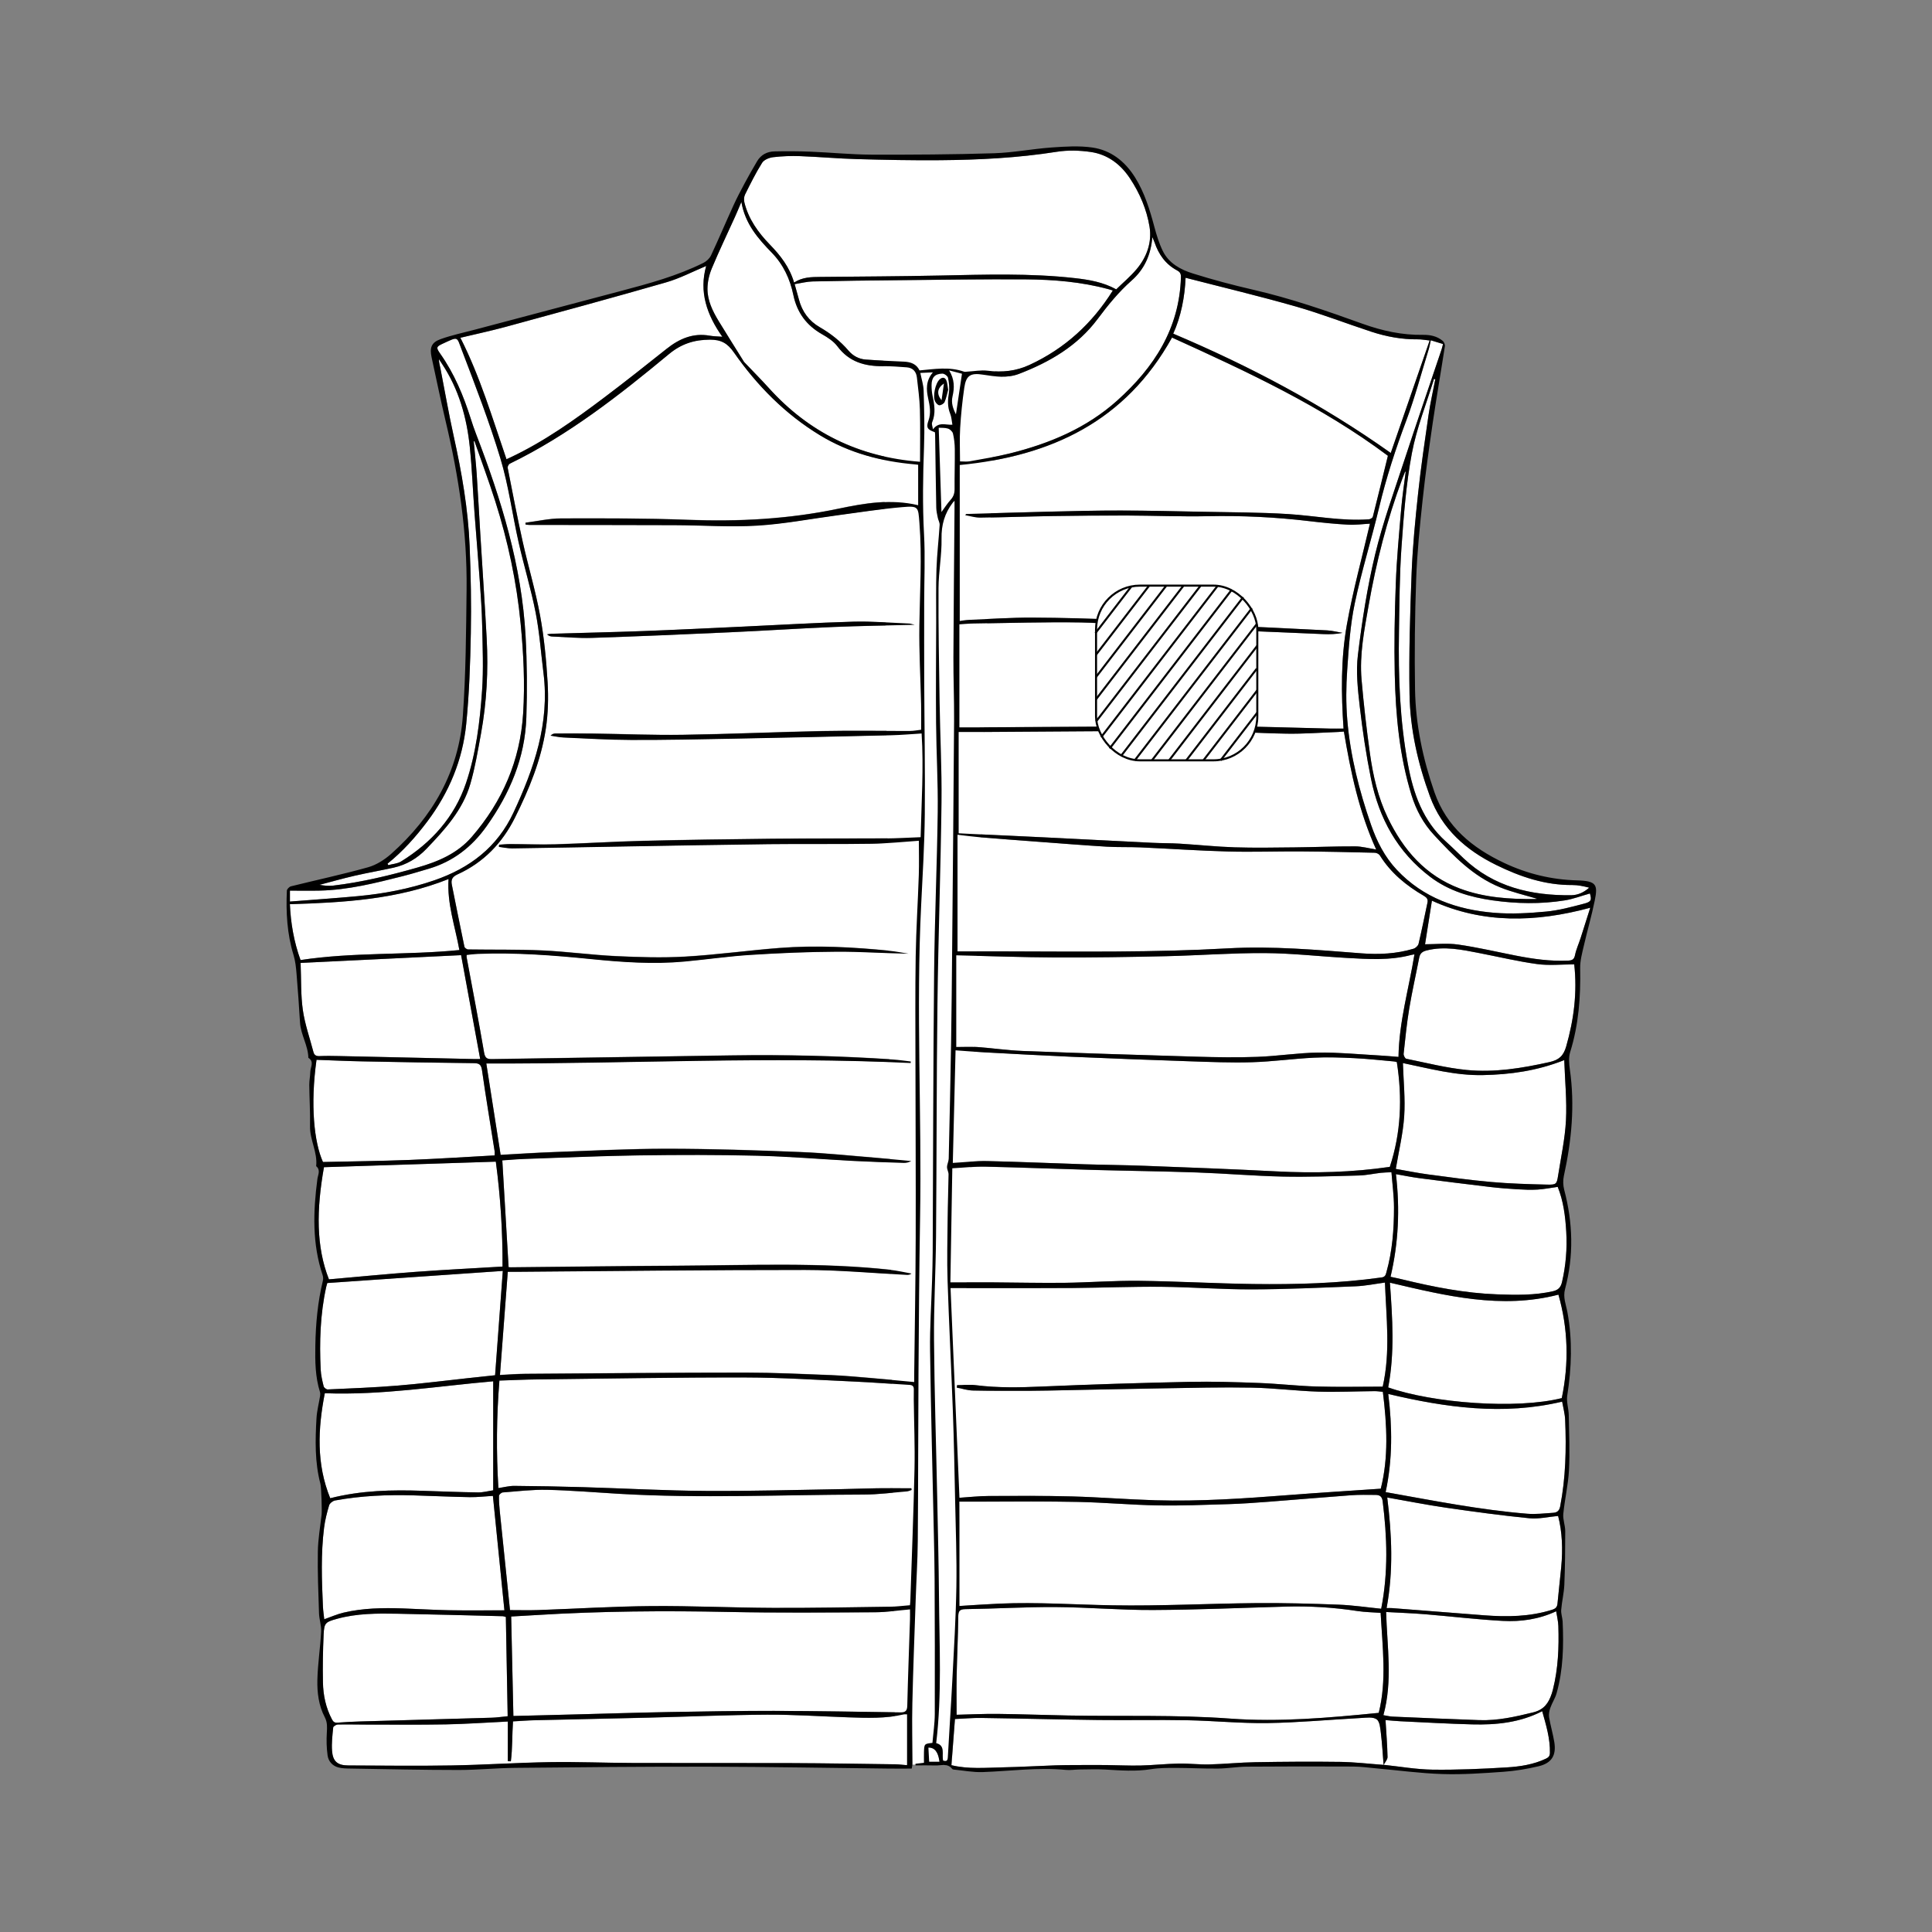 <?xml version="1.0" encoding="UTF-8"?>
<svg xmlns="http://www.w3.org/2000/svg" version="1.1" viewBox="0 0 708.66 708.66">
  <rect x="0" y="0" width="708.66" height="708.66" fill="#808080" stroke="none"/>
  <defs>
    <style>
      .cls-1, .cls-2 {
        fill: #fff;
      }

      .cls-2 {
        stroke: #000;
        stroke-miterlimit: 10;
        stroke-width: .75px;
      }
    </style>
  </defs>
  <!-- Generator: Adobe Illustrator 28.7.1, SVG Export Plug-In . SVG Version: 1.2.0 Build 142)  -->
  <g>
    <g id="fond">
      <g>
        <path class="cls-1" d="M336.78,170.48v14.76c-9.98-2.39-19.69-.69-29.27,1.31-18.25,3.83-36.63,4.79-55.22,4.07-15.48-.6-30.98-.56-46.47-.51-4.36.01-8.71,1.02-13.07,1.57,0,.21,0,.43,0,.64.46.06.93.17,1.39.17,17.77.03,35.54,0,53.31.08,10.1.04,20.22.77,30.28.17,9.82-.59,19.56-2.48,29.34-3.78,7.93-1.05,15.85-2.32,23.82-3.01,6.08-.52,5.89-.16,6.36,5.85.99,12.52.15,25.02-.03,37.53-.14,9.67.43,19.35.64,29.03.07,2.97.01,5.94.01,9.24-1.28.14-2.68.44-4.08.44-10.65.04-21.31-.15-31.96.06-17.15.35-34.28,1.12-51.43,1.38-10.92.16-21.84-.31-32.77-.46-4.63-.06-9.27-.04-13.9-.03-.59,0-1.18.21-1.79.79,1.58.23,3.16.6,4.75.67,8.29.36,16.58.88,24.87.9,12.52.04,25.03-.23,37.55-.47,19.29-.37,38.58-.8,57.87-1.26,3.59-.08,7.16-.41,11.07-.65.79,12.56-.05,25.21-.36,38.04-4.54.17-8.8.43-13.07.46-13.83.08-27.67,0-41.5.13-15.91.16-31.81.4-47.71.79-10.57.26-21.13.95-31.7,1.26-5.53.17-11.06-.07-16.6-.09-1.35,0-2.69.15-4.04.24l-.06.78c1.63.19,3.26.57,4.89.55,13.41-.19,26.81-.46,40.22-.69,17.98-.3,35.95-.65,53.93-.86,12.52-.14,25.04.03,37.56-.16,5.92-.09,11.83-.73,17.43-1.1,0,4.12.12,8.32-.02,12.51-.33,9.95-.98,19.89-1.14,29.84-.21,12.93-.11,25.86-.09,38.79.02,21.52.16,43.03.09,64.55-.06,16.74-.36,33.47-.55,50.21-.01.88,0,1.76,0,2.64-5.35-.49-10.41-.99-15.47-1.41-5.02-.42-10.05-.91-15.08-1.11-10.43-.41-20.87-.91-31.3-.91-26.91,0-53.81.26-80.72.44-3.09.02-6.17.28-9.37.43.96-12.71,1.9-25.15,2.87-37.86,1.06,0,2.15,0,3.23,0,35.28-.26,70.56-.71,105.84-.68,12.42,0,24.84,1.17,37.26,1.8.55.03,1.1,0,1.76-.49-2.6-.46-5.19-1.08-7.81-1.36-25.66-2.78-51.39-1.65-77.11-1.5-20.68.12-41.37.39-62.05.59-.34,0-.68-.04-.82-.05-.77-13.08-1.54-26.07-2.31-39.18,2.58-.17,5.39-.44,8.2-.53,14.03-.48,28.05-1.11,42.08-1.31,14.45-.21,28.91-.22,43.35.13,11.74.29,23.45,1.29,35.18,1.91,6.14.32,12.29.52,18.44.72.92.03,1.84-.19,2.74-.69-4.2-.38-8.4-.8-12.61-1.14-9.36-.76-18.71-1.77-28.09-2.14-16.23-.65-32.47-1.19-48.71-1.2-13.96-.01-27.92.73-41.88,1.22-6.35.23-12.69.66-19.32,1.02-1.73-11.07-3.48-22.2-5.25-33.52,51.95.13,103.79-2.68,155.66-.19.01-.19.02-.38.03-.57-2.18-.24-4.36-.57-6.54-.72-19.82-1.31-39.65-1.78-59.51-1.48-29.12.45-58.23.88-87.35,1.35-1.78.03-2.71-.13-3.09-2.34-2-11.69-4.25-23.34-6.42-35.01-.04-.2,0-.41,0-.87,1.32-.13,2.67-.32,4.03-.38,13.99-.56,27.89.52,41.79,1.92,11.35,1.14,22.74,1.94,34.15.88,8.04-.75,16.05-1.92,24.1-2.43,10.55-.67,21.12-1.12,31.68-1.18,8.77-.05,17.54.6,26.36.73-2.23-.35-4.46-.8-6.71-1.03-13.57-1.37-27.18-2.1-40.79-1.04-11.49.9-22.93,2.5-34.42,3.16-8.46.49-16.99.22-25.47-.18-8.96-.43-17.88-1.67-26.84-2.08-9.1-.41-18.23-.23-27.35-.37-.47,0-1.26-.58-1.34-1-1.59-7.56-3.08-15.14-4.61-22.71-.38-1.86.16-2.96,2.05-3.82,9.57-4.34,16.46-11.5,21.11-20.84,5.16-10.36,9.56-21.05,11.3-32.54.85-5.62,1-11.45.66-17.13-.49-8.19-1.28-16.41-2.76-24.47-1.68-9.14-4.38-18.09-6.4-27.17-1.99-8.95-3.71-17.96-5.48-26.96-.09-.46.35-1.34.77-1.54,21.51-10.47,40.16-25.09,58.43-40.24,4.44-3.68,9.21-5.24,15.01-5.26,4.17,0,6.46,1.38,8.76,4.68,8.51,12.19,18.82,22.64,31.61,30.41,10.72,6.51,22.53,9.6,34.93,10.66.33.03.66.08,1.05.13ZM335.45,229.18c-.94-.22-1.46-.43-1.98-.45-6.83-.27-13.67-.87-20.48-.68-13.6.38-27.2,1.2-40.79,1.83-12.08.55-24.16,1.16-36.24,1.61-11.19.42-22.39.65-33.59.98-.57.02-1.13.15-1.69.23.59.53,1.18.75,1.77.78,4.9.21,9.81.68,14.7.51,16.85-.56,33.7-1.29,50.55-2.05,12.7-.58,25.39-1.42,38.09-1.95,9.73-.41,19.48-.53,29.68-.79Z"/>
        <path class="cls-1" d="M502.49,192.08c-2.83,12.17-6.23,24.48-8.46,37-2.23,12.52-2.11,25.28-1.23,38.17-1.79,0-3.43.03-5.07,0-13.75-.34-27.5-.73-41.26-1.02-4.49-.09-8.99.11-13.48.14-24.76.15-49.53.29-74.29.43-2.21.01-4.42,0-6.81,0v-37.78c1.69-.11,3.34-.28,4.98-.3,13.27-.18,26.55-.61,39.82-.39,8.96.15,17.9,1.37,26.86,1.85,9.32.49,18.65.63,27.98.99,11.33.44,22.65.97,33.98,1.43,2.27.09,4.54.01,6.91-.45-1.87-.32-3.74-.82-5.63-.92-14.98-.76-29.95-1.49-44.94-2.11-4.96-.21-9.95.14-14.9-.15-5.09-.3-10.14-1.36-15.22-1.58-11.05-.47-22.11-.81-33.17-.84-7.81-.02-15.61.52-23.42.84-1.02.04-2.04.25-3.12.39v-57.2c33.44-3.23,60.8-16,77.86-46.75,27.49,12.48,54.9,25.17,79.19,43.36-1.81,7.41-3.63,14.9-5.53,22.36-.11.42-.91.91-1.42.94-9.99.74-19.81-1.32-29.71-1.93-10.34-.63-20.72-.62-31.08-.83-10.09-.2-20.17-.44-30.26-.46-8.71-.02-17.42.21-26.12.41-10.15.24-20.29.57-30.44.86-.13,0-.26.05-.47.45,1.83.31,3.66.91,5.48.89,8.77-.11,17.54-.44,26.31-.58,9.19-.14,18.37-.22,27.56-.2,9.88.02,19.77.45,29.65.25,12.4-.26,24.72.33,37.03,1.79,4.8.57,9.61,1.06,14.43,1.32,2.72.15,5.46-.24,7.97-.37Z"/>
        <path class="cls-1" d="M334.31,545.9c-4.18,0-8.36-.04-12.54.01-4.36.06-8.71.25-13.06.32-16.6.26-33.2.77-49.8.66-14.99-.1-29.98-.94-44.97-1.38-8.42-.25-16.85-.4-25.27-.47-1.9-.02-3.8.5-5.85.8-.81-13.15-.7-26.17.37-39.43,4.83-.15,9.51-.38,14.2-.43,25.31-.29,50.63-.75,75.94-.71,13.4.02,26.8.91,40.2,1.51,6.69.3,13.38.84,20.07,1.22,1.16.07,1.61.56,1.6,1.65-.02,1.25-.03,2.49-.02,3.74.1,8.51.46,17.02.27,25.52-.35,16.11-1,32.21-1.53,48.32-.02.48-.09.96-.15,1.59-2.47.19-4.93.52-7.38.55-14.31.19-28.63.48-42.94.42-14.87-.06-29.74-.79-44.6-.66-13.82.11-27.63.98-41.44,1.46-3.38.12-6.76.02-10.34.02-.32-3.09-.65-6.43-1-9.77-.92-8.86-1.85-17.71-2.75-26.57-.19-1.86-.33-3.73-.28-5.59.01-.44.86-1.2,1.37-1.24,5.42-.42,10.86-1.09,16.28-.96,8.77.2,17.52.94,26.28,1.46,29.94,1.76,59.88.34,89.83.28,5.3,0,10.59-.72,15.89-1.15.58-.05,1.14-.34,1.71-.52-.03-.21-.06-.42-.08-.63Z"/>
        <path class="cls-1" d="M507.23,510.53c1.53,12.23,2.12,24.17-.76,35.53-11.28.77-22.41,1.46-33.54,2.32-16.34,1.26-32.68,2.41-49.08,1.93-10.22-.3-20.43-1.14-30.65-1.41-10.16-.27-20.33-.21-30.5-.16-3.58.02-7.15.42-10.77.65-1.08-25.41-2.17-50.99-3.27-76.9,3.89,0,7.54,0,11.18,0,11.26,0,22.52.04,33.78-.05,10.78-.09,21.57-.53,32.35-.44,11.06.1,22.11.98,33.17.95,12.71-.03,25.42-.62,38.13-1.13,3.55-.14,7.07-.89,10.73-1.37.47,12.82,2.08,25.37-.82,38.18-8.05,0-16.19.18-24.32-.05-6.97-.2-13.92-1.03-20.89-1.29-8.57-.32-17.15-.6-25.71-.42-18.04.39-36.08.94-54.1,1.72-8.1.35-16.14.54-24.21-.49-2.27-.29-4.61-.04-6.91-.04-.04.32-.08.63-.11.95,2,.36,4,1,6.01,1.04,6.97.15,13.94.09,20.9.1,2.14,0,4.29-.04,6.43-.08,13.97-.28,27.93-.6,41.9-.82,10.98-.18,21.97-.46,32.95-.26,8.14.15,16.26,1.21,24.41,1.47,6.9.22,13.81-.12,20.72-.18.96,0,1.91.16,2.98.26Z"/>
        <path class="cls-1" d="M348.6,470.37c.23-13.53.47-27.48.71-41.81,4.24-.23,8.22-.7,12.19-.61,13.2.29,26.39.83,39.59,1.2,12.65.35,25.31.49,37.95.93,10.5.37,20.98,1.28,31.47,1.51,9.32.2,18.65-.15,27.97-.4,2.68-.07,5.33-.67,8.01-.98,1.15-.13,2.31-.13,3.9-.21.34,4.43.92,8.67.93,12.92,0,8.02-.6,16.01-2.79,23.79-.26.94-.44,1.69-1.75,1.88-15.65,2.19-31.39,2.62-47.15,2.41-13.96-.19-27.91-1.02-41.87-1.17-9.11-.1-18.23.61-27.35.73-8.64.11-17.28-.11-25.92-.16-5.16-.03-10.32,0-15.89,0Z"/>
        <path class="cls-1" d="M349.47,426.56c.33-13.56.67-27.3,1.01-41.31,3.69.26,7.23.56,10.78.75,10.62.57,21.24,1.16,31.87,1.62,14.36.62,28.73,1.17,43.09,1.65,7.67.26,15.35.59,23.01.35,7.58-.23,15.13-1.3,22.71-1.67,4.95-.25,9.94-.06,14.9.18,4.82.23,9.63.78,14.44,1.2.4.04.8.17,1.06.23,2.06,13.09,1.56,25.92-2.57,38.44-13.72,2.01-27.69,2.39-41.73,1.65-16.08-.85-32.17-1.43-48.26-2.04-7.32-.28-14.65-.33-21.98-.56-11.88-.37-23.76-.91-35.64-1.17-4.12-.09-8.25.42-12.71.67Z"/>
        <path class="cls-1" d="M351.22,306.19c2.93.33,5.58.7,8.24.92,7.16.59,14.32,1.13,21.48,1.66,8.33.62,16.66,1.29,24.99,1.79,4.14.25,8.29.08,12.44.26,10.69.47,21.37,1.22,32.07,1.51,8.91.24,17.84-.09,26.75-.03,9.04.06,18.08.28,27.12.49.63.02,1.5.45,1.82.97,4.03,6.46,9.71,11.09,16.18,14.85,1.04.6,1.55,1.25,1.29,2.46-1.08,5.04-2.08,10.11-3.27,15.12-.17.73-1.11,1.58-1.87,1.81-6.23,1.87-12.65,2.18-19.08,1.68-16.33-1.27-32.65-2.75-49.04-1.82-27.08,1.53-54.18,1.17-81.28,1.11-5.94-.01-11.88,0-17.84,0v-42.78Z"/>
        <path class="cls-1" d="M506.42,591.6c.67,12.44,2.3,24.82-.7,36.68-18.28,1.81-36.42,3.43-54.54,2.1-19.77-1.45-39.53-.76-59.29-1.13-8.64-.16-17.28-.49-25.92-.59-5.15-.05-10.3.21-15.09.32,0-4.57-.08-9.47.02-14.35.15-7.19.5-14.38.59-21.57.03-2.04.34-2.8,2.68-2.83,10.99-.14,21.97-.82,32.96-.76,11.95.07,23.9,1.14,35.85,1.08,16.24-.08,32.48-.81,48.72-1.25,8.79-.24,17.53.29,26.23,1.63,2.72.42,5.5.45,8.49.67Z"/>
        <path class="cls-1" d="M291.26,103.65c-1.67-5.72-5.04-9.98-8.88-13.93-4.29-4.42-7.82-9.33-9.34-15.41-.23-.91-.19-2.11.22-2.94,1.97-3.96,3.93-7.94,6.28-11.67.7-1.11,2.58-1.87,4.02-2.04,3.28-.39,6.61-.51,9.91-.39,6.97.26,13.93.9,20.9,1.09,10.15.28,20.31.49,30.46.4,14.3-.12,28.56-.84,42.73-3.08,4.09-.65,8.44-.53,12.55.07,6.16.91,10.9,4.48,14.35,9.68,3.6,5.43,6.14,11.4,7.18,17.74.93,5.7-1,11.13-4.77,15.59-2.26,2.67-4.98,4.96-7.45,7.37-4.84-2.65-9.96-3.52-15.08-4.1-16.54-1.87-33.13-1.3-49.72-.96-14.59.3-29.18.37-43.77.51-3.26.03-6.5.04-9.61,2.07Z"/>
        <path class="cls-1" d="M492.94,268.34c2.51,14.99,5.59,29.53,11.84,43.26-2.65-.41-5.2-1.14-7.76-1.15-7.39-.02-14.78.3-22.18.37-7.33.08-14.67.21-21.99-.02-6.69-.21-13.36-.93-20.05-1.34-3.38-.21-6.77-.16-10.15-.32-12.9-.63-25.8-1.31-38.69-1.95-9.18-.45-18.36-.86-27.54-1.29-1.64-.08-3.28-.17-4.79-.25v-37.15c2.82,0,5.29.01,7.76,0,26.55-.15,53.11-.43,79.66-.4,10.98.01,21.96.85,32.94,1.01,6.27.1,12.55-.39,18.83-.62.68-.03,1.36-.1,2.11-.15Z"/>
        <path class="cls-1" d="M506.62,590.1c-5.33-.53-10.47-1.31-15.62-1.5-10.07-.38-20.16-.66-30.24-.57-17.56.16-35.12,1.11-52.67.81-13.82-.24-27.63-1.21-41.46-.62-4.88.21-9.75.57-14.73.87v-38.29c3,0,6.07,0,9.15,0,11.47.02,22.95-.14,34.42.11,9.74.21,19.46,1.1,29.2,1.28,8.63.15,17.27-.2,25.91-.46,4.97-.15,9.93-.51,14.89-.89,10.05-.76,20.1-1.64,30.15-2.38,2.96-.22,5.94-.13,8.91-.12,1.49,0,2.41.51,2.64,2.33,1.63,13.01,2.1,25.99-.54,39.44Z"/>
        <path class="cls-1" d="M350.76,384.03v-33.63c12.31.29,24.31.75,36.31.79,13.55.05,27.1-.16,40.64-.46,12.09-.27,24.18-1.21,36.26-1.14,9.99.06,19.98,1.21,29.97,1.77,7.93.45,15.88.98,23.69-1.09.38-.1.77-.14,1.19-.21-2.03,12.52-5.65,24.67-5.85,37.61-2.38-.18-4.74-.41-7.12-.54-7.44-.4-14.89-1.15-22.33-1.05-7.44.1-14.85,1.3-22.29,1.57-7.45.27-14.92.16-22.37-.06-21.28-.61-42.56-1.3-63.83-2.11-5.51-.21-10.99-1.03-16.5-1.43-2.6-.19-5.23-.03-7.77-.03Z"/>
        <path class="cls-1" d="M188.31,629.43c-.27-12.17-.54-24.25-.81-36.5,3.02-.18,6.16-.35,9.31-.54,23.48-1.44,46.98-1.61,70.5-1.13,17.91.37,35.83.2,53.74.11,4.19-.02,8.38-.67,12.74-1.05,0,1.17.03,2.4,0,3.63-.34,10.58-.75,21.15-1,31.73-.05,2-.84,2.43-2.6,2.41-15.41-.22-30.82-.5-46.23-.54-12.79-.03-25.58.19-38.37.42-11.68.21-23.37.59-35.05.89-7.39.19-14.78.38-22.23.56Z"/>
        <path class="cls-1" d="M332.71,628.83v18.67c-1.29-.1-2.84-.31-4.38-.33-12.86-.17-25.73-.39-38.59-.44-19.08-.07-38.17.02-57.25-.04-10.3-.03-20.61-.47-30.91-.31-12.02.19-24.02,1.01-36.04,1.21-12.58.21-25.18.04-37.77,0-3.91-.01-5.67-1.43-5.97-5.31-.22-2.86.14-5.77.42-8.63.04-.43,1.11-1.06,1.71-1.07,3.39-.08,6.78.02,10.17.02,9.82,0,19.65.11,29.46-.07,7.39-.14,14.76-.67,22.71-1.05v14.55c.37.01.74.03,1.11.04.62-4.8.44-9.68.79-14.64,2.78-.15,5.45-.37,8.13-.43,13.9-.33,27.79-.6,41.69-.95,14.44-.36,28.88-1,43.33-1.08,9.95-.06,19.9.64,29.85.97,6.84.23,13.69.49,20.43-1.08.26-.06.54,0,1.11,0Z"/>
        <path class="cls-1" d="M337.28,135.87c-1.1-2.33-3.19-3.09-5.7-3.21-4.68-.21-9.37-.43-14.05-.77-2.5-.18-4.65-1.36-6.29-3.26-3.01-3.51-6.56-6.3-10.55-8.6-3.97-2.28-6.48-5.71-7.64-10.15-.47-1.79-.99-3.56-1.58-5.66,2.34-.36,4.48-.94,6.64-.98,10.51-.23,21.01-.36,31.52-.46,15.55-.15,31.11-.41,46.66-.3,10.22.07,20.41.91,30.34,3.61.59.16,1.18.35,1.56.46-7.53,12.07-17.6,21.32-30.58,27.31-4.93,2.28-9.98,2.81-15.34,2.13-2.45-.31-5,.21-7.5.34-.4.02-.84.12-1.19,0-5.35-1.89-10.77-.97-16.3-.45Z"/>
        <path class="cls-1" d="M259.03,97.56c-2.67,9.47.23,17.9,5.92,25.96-1.79-.14-3.22-.15-4.61-.39-6.14-1.09-11.19,1.12-15.88,4.86-7.51,5.99-15.04,11.95-22.71,17.73-10.92,8.24-22.06,16.18-34.5,22.05-.49.23-.98.45-1.47.67-5.19-15.1-9.7-30.37-16.91-44.55,5.5-1.32,11.2-2.53,16.82-4.06,19.56-5.33,39.12-10.64,58.6-16.25,5.06-1.46,9.81-3.97,14.74-6.02Z"/>
        <path class="cls-1" d="M337.47,169.37c-22.51-1.72-40.79-10.79-55.48-27.06-2.91-3.22-5.99-6.3-8.98-9.45-.19-.2-.32-.45-.46-.69-3-4.81-6.04-9.59-8.97-14.43-2.2-3.63-4.09-7.49-4.09-11.79,0-2.52.63-5.2,1.6-7.54,2.65-6.36,5.65-12.58,8.49-18.86.73-1.61,1.4-3.25,2.35-5.48,1.4,8.1,6.16,13.48,11.2,18.66,4.23,4.36,6.65,9.64,7.87,15.48,1.34,6.43,4.81,11.14,10.52,14.38,2.07,1.18,4.26,2.59,5.65,4.45,4.26,5.71,10.05,7.33,16.73,7.27,2.89-.03,5.79.21,8.67.42,2.26.17,3.5,1.54,3.74,3.74.43,3.9.99,7.81,1.1,11.73.18,6.48.05,12.97.05,19.16Z"/>
        <path class="cls-1" d="M524.41,124.89c-4.77,13.79-9.44,27.3-14.27,41.26-25.23-17.9-51.8-31.91-79.79-43.76,2.86-6.3,4.24-13.55,4.53-20.5,13.61,3.51,27.14,6.74,40.5,10.55,9.33,2.67,18.41,6.21,27.65,9.24,5.53,1.81,11.22,2.86,17.08,2.79,1.23-.02,2.45.23,4.31.42Z"/>
        <path class="cls-1" d="M185.02,590.66c-6.95,0-13.65.09-20.34-.03-5.67-.1-11.32-.48-16.99-.67-7.26-.24-14.52-.13-21.64,1.54-2.38.56-4.66,1.58-7.12,2.44-.15-1.42-.41-3.08-.49-4.75-.43-9.61-.77-19.22.42-28.8.35-2.79,1.05-5.55,1.86-8.25.23-.76,1.33-1.62,2.16-1.77,9.55-1.75,19.21-2.16,28.9-1.87,6.84.2,13.68.53,20.52.65,2.81.05,5.63-.3,8.49-.47,1.39,13.87,2.81,27.97,4.22,41.97Z"/>
        <path class="cls-1" d="M181.87,426.1c1.7,12.78,2.52,25.63,2.46,38.47-10.92.66-21.53,1.18-32.12,1.96-10.52.78-21.01,1.81-31.55,2.73-4.73-11.98-4.61-25.47-1.83-41.14,20.94-.67,41.88-1.35,63.04-2.03Z"/>
        <path class="cls-1" d="M352.14,169.24c0-4.13-.19-8.2.05-12.25.3-4.95.8-9.91,1.52-14.82.66-4.49,2.32-5.47,6.95-4.73,4.39.7,8.88,1.32,13.12-.31,11.25-4.32,21.47-10.27,28.83-20.12,3.78-5.06,7.72-9.92,12.47-14.11,4.61-4.07,7.05-9.29,7.6-15.93.41.97.64,1.44.81,1.93,1.51,4.41,4.01,8.01,8.22,10.26.99.53,1.51,1.1,1.46,2.54-.56,18.84-9.85,33.09-23.36,45.21-11.32,10.15-24.85,15.78-39.36,19.4-4.88,1.21-9.86,2-14.81,2.9-1.05.19-2.17.03-3.5.03Z"/>
        <path class="cls-1" d="M185.54,593.11c.22,12.01.45,24.14.67,36.4-2.18.21-4.01.49-5.85.54-16.02.48-32.05.91-48.07,1.37-2.83.08-5.66.23-8.49.44-1.04.08-1.53-.24-2.04-1.19-2.25-4.26-3.22-8.84-3.31-13.56-.11-5.87-.02-11.75.25-17.61.2-4.19.64-4.54,4.78-5.69,7.34-2.05,14.88-2.04,22.41-1.9,12.85.25,25.69.6,38.54.91.19,0,.39.1,1.1.28Z"/>
        <path class="cls-1" d="M507.53,647.36c-5.29-.39-10.58-1.04-15.88-1.11-10.37-.14-20.75-.06-31.12.11-5.66.09-11.31.68-16.97.82-3.72.09-7.45-.39-11.17-.32-4.68.09-9.36.61-14.04.72-4.13.1-8.27-.13-12.4-.17-3.72-.03-7.44-.01-11.16,0-2.49.01-4.98.01-7.46.1-6.48.23-12.95.6-19.43.74-6.35.14-12.73.72-18.9-.79.43-5.68.86-11.23,1.29-16.93,3.19-.14,6.41-.44,9.63-.4,14.31.2,28.62.58,42.93.75,10.85.13,21.71-.11,32.56.09,9.88.19,19.75,1.19,29.62,1.04,11.38-.17,22.74-1.25,34.12-1.86,1.98-.11,4.47-.49,5.83.49,1.19.86,1.34,3.43,1.57,5.29.46,3.8.66,7.62.97,11.44l.03-.03Z"/>
        <path class="cls-1" d="M120.06,470.61c21.44-1.48,42.61-2.94,64.37-4.44-.97,13.15-1.9,25.66-2.83,38.27-3.47.37-6.74.72-10.01,1.07-8.57.93-17.12,2.03-25.71,2.73-8.53.7-17.1,1.01-25.66,1.41-.5.02-1.37-.65-1.5-1.14-.5-2-.99-4.05-1.09-6.1-.5-10.17-.18-20.3,2.01-30.3.14-.66.36-1.31.42-1.5Z"/>
        <path class="cls-1" d="M571.64,474.88c3.54,12.44,3.89,25.15,1.22,37.94-16.56,4.18-47.34,1.85-63.67-3.92,2.41-12.59,1.57-25.32.63-38.42,20.58,4.83,40.87,9.82,61.82,4.39Z"/>
        <path class="cls-1" d="M571.37,435.35c2.09,5.17,2.79,10.78,3.13,16.42.37,6.23-.13,12.42-1.56,18.52-.44,1.87-1.36,2.89-3.32,3.34-6.76,1.53-13.6,1.38-20.43,1.14-11.84-.42-23.41-2.71-34.89-5.5-1.33-.32-2.67-.59-4.25-.94,2.91-12.38,3.48-24.85,1.98-37.64,2.94.5,5.81,1.1,8.72,1.48,8.62,1.12,17.24,2.2,25.87,3.22,3.29.39,6.59.64,9.9.84,2.48.15,4.98.26,7.45.11,2.45-.15,4.87-.64,7.4-.99Z"/>
        <path class="cls-1" d="M577.43,353.73c1.15,10.32-.13,20.26-2.96,30.14-1,3.5-2.72,4.95-6.12,5.71-10.03,2.24-20.16,3.91-30.39,2.89-7.44-.74-14.78-2.62-22.14-4.11-.45-.09-1.03-1.23-.97-1.82.6-5.54,1.15-11.1,2.06-16.6,1.04-6.25,2.46-12.44,3.66-18.67.3-1.57,1.16-2.25,2.68-2.63,6.61-1.68,13.03-.27,19.47.98,7.04,1.36,14.03,3.05,21.12,4.01,4.38.6,8.91.11,13.59.11Z"/>
        <path class="cls-1" d="M573.77,388.85c.27,7.62,1,14.87.63,22.06-.35,6.78-1.82,13.5-2.88,20.24-.5,3.17-.65,3.44-4.06,3.36-6.82-.16-13.66-.36-20.46-.96-7.75-.68-15.48-1.75-23.19-2.78-3.94-.53-7.85-1.33-11.83-2.02,1.1-6.59,2.65-12.91,3.08-19.31.43-6.36-.26-12.79-.47-19.51,9.75,2.02,19.34,4.62,29.36,4.41,10.01-.21,19.76-1.52,29.82-5.5Z"/>
        <path class="cls-1" d="M508.25,547.31c2.57-11.99,2.46-23.87.96-36,21.18,5,42.14,7.94,63.78,2.81.37,2.12,1.01,4.39,1.11,6.67.45,10.65.21,21.26-1.83,31.78-.33,1.72-1.25,2.24-2.59,2.33-3.16.21-6.37.59-9.51.34-17.28-1.41-34.26-4.78-51.92-7.93Z"/>
        <path class="cls-1" d="M180.91,506.66v39.99c-1.9.28-3.72.79-5.54.77-6.77-.1-13.53-.36-20.3-.59-11.27-.39-22.49-.18-33.94,2.72-5.13-12.59-4.54-25.45-1.99-38.51,21.03.79,41.42-2.62,61.77-4.38Z"/>
        <path class="cls-1" d="M350.11,183.68c0,1.28,0,2.09,0,2.9-.14,18.19-.33,36.39-.41,54.58-.03,7.68.3,15.36.25,23.04-.18,27.65-.45,55.29-.7,82.93-.11,11.78-.2,23.57-.4,35.35-.23,14.17-.55,28.34-.87,42.5-.02,1.03-.6,2.04-.62,3.07-.02.9.57,1.8.56,2.7-.06,5.4-.28,10.79-.34,16.18-.07,7.61-.27,15.23-.02,22.83.52,15.93,1.36,31.86,1.94,47.79.4,10.92.6,21.84.83,32.76.22,10.58.63,21.16.46,31.74-.19,11.47-.9,22.93-1.49,34.39-.48,9.38-1.15,18.76-1.65,28.14-.07,1.32-.54,1.53-1.71,1.19-.58-2.28.96-5.52-2.55-6.4,2.13-17.91,1.15-35.82,1.02-53.7-.09-12.31-.4-24.63-.66-36.94-.39-19.09-1.02-38.17-1.16-57.26-.09-12.65.64-25.3.74-37.95.24-28.43.16-56.87.52-85.3.31-24.62,1.19-49.24,1.49-73.86.15-12.17-.51-24.34-.7-36.51-.22-14.04-.46-28.08-.4-42.12.03-6.06,1.23-12.13,1.11-18.18-.09-5.02,1.15-9.26,4.1-13.16.08-.1.17-.2.65-.72Z"/>
        <path class="cls-1" d="M508.61,589.85c2.53-13.64,1.92-27.04.23-40.56,7.38,1.29,14.46,2.71,21.59,3.74,10.16,1.47,20.34,2.85,30.55,3.87,3.41.34,6.95-.52,10.54-.85,1.53,5.89,1.75,12.3,1.14,18.76-.42,4.46-.96,8.91-1.37,13.37-.12,1.31-.71,1.88-1.94,2.27-8.19,2.59-16.57,2.68-25.01,2.04-11.28-.86-22.55-1.76-33.83-2.64-.54-.04-1.09,0-1.9,0Z"/>
        <path class="cls-1" d="M507.43,629.12c3.44-12.52,1.36-25.01.99-37.82,4.98.28,9.65.44,14.3.82,9.49.78,18.95,1.93,28.45,2.44,6.63.36,13.23-.56,19.63-3.53.29,1.92.74,3.66.8,5.41.25,7.82-.06,15.6-1.98,23.24-.13.53-.28,1.07-.46,1.59-1.13,3.38-2.78,5.86-6.77,6.84-6.53,1.6-13.03,3.09-19.78,2.85-10.63-.37-21.25-.84-31.88-1.29-.95-.04-1.89-.3-3.31-.53Z"/>
        <path class="cls-1" d="M118.45,426.22c-3.24-7.2-4.68-20.94-2.36-37.47,5.62.19,11.25.46,16.88.57,13.54.27,27.08.51,40.63.65,1.93.02,2.86.29,3.18,2.52,1.42,9.96,3.08,19.88,4.65,29.82.06.39,0,.81,0,1.5-10.52.57-20.97,1.27-31.44,1.67-10.41.4-20.82.51-31.55.75Z"/>
        <path class="cls-1" d="M110.26,353.2c19.75-.95,39.06-1.89,58.88-2.85,2.31,12.57,4.63,25.21,7,38.11-.92,0-1.6.01-2.27,0-16.52-.37-33.05-.75-49.57-1.1-2.35-.05-4.71-.09-7.05.02-1.24.06-1.97-.31-2.28-1.51-1.33-5.12-3.13-10.18-3.88-15.38-.79-5.5-.58-11.15-.82-17.29Z"/>
        <path class="cls-1" d="M174.03,161.83c2.55,7.34,5.27,14.64,7.63,22.04,4.65,14.63,7.85,29.6,9.31,44.9,1.05,10.95,1.6,21.92.91,32.93-1.09,17.26-7.57,32.25-18.83,45.26-5.29,6.12-12.39,9.1-19.92,11.25-10.15,2.9-20.41,5.38-30.92,6.63-1.63.19-3.29.03-5.03-.28,4.28-1.12,8.54-2.33,12.86-3.33,4.76-1.1,9.58-1.92,14.35-2.98,4.71-1.05,8.71-3.43,12.04-6.92,6.73-7.02,13.32-14.23,16.09-23.81,1.74-6.01,2.78-12.23,3.9-18.4,2.11-11.54,2.71-23.2,2.09-34.89-.68-12.9-1.57-25.79-2.36-38.69-.44-7.24-.82-14.49-1.31-21.73-.27-3.97-.71-7.92-1.08-11.88.09-.03.18-.07.26-.1Z"/>
        <path class="cls-1" d="M515.61,173.07c-.56,4.5-1.26,8.99-1.64,13.51-.78,9.15-1.65,18.3-1.99,27.48-.42,11.12-.63,22.27-.38,33.4.34,14.93,1.7,29.77,6.13,44.16,1.69,5.49,4.35,10.45,8.28,14.67,7.09,7.62,14.3,15.15,24.17,19.17,4.46,1.81,9.22,2.89,13.57,4.21.1-.02-.21.1-.51.11-9.44.1-18.81-.49-27.74-3.84-12.65-4.74-20.81-14.19-26.5-26.06-3.56-7.42-5.37-15.37-6.5-23.44-1.26-9.01-2.29-18.07-3.08-27.14-.79-9.17,1.01-18.16,2.58-27.14,2.8-15.93,6.75-31.55,12.43-46.71.31-.82.64-1.62.96-2.43l.22.07Z"/>
        <path class="cls-1" d="M106.34,330.69v-3.99c3.67,0,7.32.07,10.96-.01,10.44-.24,20.48-2.79,30.52-5.33,3.14-.79,6.24-1.76,9.35-2.67,8.99-2.63,15.91-8.01,21.31-15.62,8.52-11.99,14.09-25.08,14.58-39.89.33-9.93.26-19.91-.28-29.83-1.41-25.8-8.93-50.16-18.14-74.08-.72-1.87-1.37-3.76-1.97-5.67-2.67-8.47-6.07-16.59-11.23-23.9-1.55-2.2-1.43-2.54,1.02-3.66,5.78-2.65,4.99-2.69,6.93,2.39,5.01,13.14,10.1,26.3,14.16,39.75,3.03,10.05,4.38,20.6,6.7,30.88,1.94,8.61,4.55,17.07,6.23,25.72,1.42,7.3,1.94,14.77,2.87,22.16,2.3,18.33-3.44,34.9-11.01,51.12-5.94,12.74-16.04,20.37-29.06,24.86-9.14,3.15-18.52,4.93-28.1,5.81-8.18.75-16.39,1.31-24.85,1.98Z"/>
        <path class="cls-1" d="M110.24,352.15c-2.44-6.68-3.62-13.69-3.91-20.49,19.87-.61,39.41-1.73,58.2-9.23-.59,9.03,2.41,17.37,3.97,26.05-19.31,1.92-38.78.71-58.26,3.67Z"/>
        <path class="cls-1" d="M524.8,124.82c1.61.49,2.98.91,4.51,1.38-.2.74-.33,1.39-.54,2.02-4.55,13.53-9.2,27.03-13.64,40.59-3.76,11.47-7.92,22.85-10.72,34.56-2.9,12.11-4.81,24.5-6.32,36.87-.76,6.22-.03,12.71.69,19.01,1.02,8.83,2.34,17.65,4.1,26.37,2.94,14.55,9.72,26.94,21.79,36.07,6.77,5.11,14.6,7.41,22.82,8.58,8.8,1.25,17.65,1.41,26.44.01,3.14-.5,6.17-1.67,9.26-2.54.68,2.35.55,3.04-2.12,3.73-4.59,1.19-9.23,2.47-13.93,2.91-6.3.59-12.71.96-19,.45-13.63-1.1-26.04-5.42-35.74-15.72-4.5-4.78-7.39-10.49-9.51-16.6-4.34-12.49-7.59-25.26-8.7-38.46-.51-6.04-.45-12.19-.03-18.25.56-8.18,1.1-16.45,2.77-24.45,2.49-11.86,6.15-23.47,8.96-35.27,2.58-10.83,6.03-21.34,9.92-31.76,3.2-8.57,5.55-17.46,8.26-26.22.3-.98.46-2,.74-3.26Z"/>
        <path class="cls-1" d="M507.5,647.39c.51-.98,1.47-1.97,1.45-2.93-.09-4.46-.46-8.91-.74-13.53,1.67.13,3.58.34,5.48.43,8.77.41,17.53.91,26.3,1.15,8.84.24,17.53-.64,25.69-4.84,1.43,5.09,2.93,10.01,2.83,15.26-.02,1.18-.47,1.68-1.46,2.15-4.59,2.17-9.54,2.92-14.47,3.21-9.03.54-18.08.93-27.12.82-5.98-.08-11.94-1.14-17.92-1.76-.01.01-.04.04-.04.04Z"/>
        <path class="cls-1" d="M526.46,139.13c-.84,4.39-1.84,8.76-2.48,13.18-1.38,9.49-2.77,18.98-3.8,28.51-1.05,9.74-2,19.52-2.39,29.31-.58,14.85-1.03,29.73-.77,44.59.22,12.83,3.06,25.31,7.49,37.4,4.39,11.98,13.21,19.7,24.28,25.15,8.8,4.33,17.97,7.44,27.98,7.36,2.03-.02,4.06.43,6.15.97-1.91,1.71-4.13,2.75-6.58,2.77-14.75.16-28.39-3.01-39.5-13.54-2.16-2.05-4.26-4.16-6.47-6.14-8.49-7.61-11.97-17.64-13.96-28.45-2.95-15.98-3.54-32.12-3.27-48.31.17-10.44.19-20.9.93-31.31.81-11.49,1.68-23.06,3.8-34.35,1.74-9.28,5.35-18.21,8.13-27.3.15.05.31.11.46.16Z"/>
        <path class="cls-1" d="M142.15,316.79c5.58-4.49,10.29-9.77,14.58-15.47,7.99-10.62,12.96-22.57,14.27-35.73,1.1-11.05,1.48-22.2,1.69-33.31.2-10.64,0-21.3-.43-31.94-.55-13.62-2.9-27.01-5.84-40.32-1.82-8.21-3.24-16.51-4.86-24.77-.22-1.13-.57-2.24-.57-3.51.35.54.7,1.07,1.06,1.61,6.22,9.31,9.17,19.75,10.28,30.72.82,8.03,1.13,16.12,1.72,24.18.61,8.2,1.33,16.38,1.91,24.58.4,5.58.79,11.18.9,16.77.16,7.87.5,15.78-.04,23.62-.79,11.5-2.19,23.04-5.88,33.98-4.2,12.47-12.66,21.9-23.84,28.79-1.33.82-3.12.91-4.69,1.34l-.27-.54Z"/>
        <path class="cls-1" d="M583.3,332.96c-1.19,3.77-2.33,7.44-3.52,11.09-.68,2.1-1.63,4.13-2.06,6.28-.32,1.59-1.06,1.95-2.47,2.02-6.54.32-12.95-.61-19.33-1.85-7.03-1.37-14.03-3.03-21.11-4.04-4.03-.57-8.2-.1-12.1-.1.79-5.01,1.65-10.46,2.52-15.99,18.6,8.47,37.96,8.03,58.07,2.59Z"/>
        <path class="cls-1" d="M344.32,156.91c1.01.07,2.29-.06,3.41.31.75.24,1.66,1.1,1.83,1.83.43,1.85.65,3.79.67,5.69.04,4.83-.13,9.66-.08,14.49.01,1.61-.34,2.89-1.45,4.11-1.22,1.34-2.19,2.9-3.36,4.49-.34-10.38-.67-20.53-1.01-30.91Z"/>
        <path class="cls-1" d="M342.22,157.48c-.14-1.02-.57-1.94-.31-2.57,1.37-3.26.87-6.48.15-9.75-.28-1.27-.37-2.6-.36-3.9.01-2.82,1.17-4.14,3.96-4.23.71-.02,1.94.86,2.07,1.51.37,1.78.61,3.7.32,5.47-.42,2.65-.57,5.15.47,7.7.5,1.22.54,2.63.82,4.05-2.45.2-4.95-1.22-7.12,1.7ZM347.79,142.99c-.23-1.35-.25-2.42-.62-3.35-.48-1.24-1.44-1.41-2.47-.52-1.61,1.41-2.66,6.22-1.69,8.14.31.61,1.04,1.41,1.56,1.4.67-.01,1.66-.61,1.92-1.21.64-1.49.93-3.12,1.3-4.46Z"/>
        <path class="cls-1" d="M348.14,135.85c2.04.54,3.6.95,4.71,1.24-.76,5.08-1.48,9.92-2.21,14.88-1.06-2.1-1.82-4.15-1.25-6.58.74-3.12.78-6.24-1.25-9.54Z"/>
        <path class="cls-1" d="M344.58,646.21h-3.76c-.09-1.68-.19-3.42-.28-5.16q3.4-.15,4.04,5.16Z"/>
        <polygon class="cls-1" points="323.87 110.76 365.68 115.91 348.99 647.47 328.33 647.16 323.87 110.76"/>
        <path class="cls-1" d="M345.36,146.8c-1.89-2.29-1.56-4.49.88-6.13-.29,2.04-.59,4.09-.88,6.13Z"/>
      </g>
    </g>
    <g id="tracés">
      <g>
        <path d="M335.8,646.96c1.05-.12,2.09-.25,3.11-.37,0-1.43-.04-2.66,0-3.89.11-3.08.13-3.07,3.11-3.41.3-3.54.85-7.1.86-10.67.06-16.53,0-33.06-.07-49.59-.02-5.26-.15-10.51-.26-15.77-.48-22.62-1.09-45.23-1.4-67.85-.12-8.63.48-17.28.74-25.91.1-3.39.2-6.77.22-10.16.17-34.18.18-68.35.52-102.53.19-19.64,1.07-39.28,1.32-58.92.14-10.92-.51-21.85-.6-32.77-.11-12.24.01-24.49.04-36.74.01-6.57-.11-13.14.11-19.7.18-5.38.82-10.75,1.16-16.13.05-.86-.5-1.74-.68-2.63-.24-1.21-.53-2.43-.56-3.65-.17-8.99-.29-17.98-.42-26.97,0-.27-.07-.53-.1-.77-2.71-.94-3.27-1.65-2.34-4.26,1-2.8.48-5.42-.11-8.13-.7-3.23-.92-6.42,1.73-9.56-1.77.08-3.09.14-4.6.21.45,2.32,1.15,4.38,1.21,6.46.19,6.9.4,13.82.14,20.71-.39,10.65-.57,21.27,0,31.93.46,8.34.07,16.73.06,25.1,0,9.61-.03,19.23.01,28.84.07,16.32.37,32.64.21,48.96-.11,10.99-.77,21.98-1.32,32.96-1.92,38.39.25,76.79-.41,115.18-.32,19.02-.46,38.05-.58,57.08-.13,20.4-.09,40.79-.26,61.19-.06,7.12-.52,14.23-.76,21.35-.44,12.77-.94,25.53-1.23,38.31-.17,7.32.03,14.65.04,21.98,0,.6-.17,1.2-.27,1.88-2.78,0-5.46.03-8.13,0-22.06-.24-44.13-.65-66.19-.7-23.72-.05-47.45.2-71.17.43-6.91.07-13.81.78-20.72.78-13.21,0-26.41-.31-39.61-.52-1.5-.02-3.06-.04-4.49-.41-2.18-.57-3.65-2.25-3.95-4.39-.39-2.77-.45-5.63-.28-8.43.12-1.96.22-3.73-.75-5.59-2.23-4.26-2.83-9.01-2.72-13.69.14-5.91,1.07-11.8,1.38-17.72.12-2.22-.7-4.47-.78-6.72-.25-7.53-.55-15.06-.43-22.59.07-4.53.86-9.06,1.38-13.58.16-1.38-.08-9.97-.44-11.33-2.09-7.94-1.9-16.03-1.43-24.11.16-2.73.89-5.43,1.32-8.15.07-.46.08-.98-.05-1.41-1.75-5.56-1.8-11.31-1.7-17.03.14-8.02.87-15.99,2.77-23.82.15-.62.12-1.38-.09-1.99-3.87-11.58-3.49-23.38-1.93-35.26.2-1.56,1.28-3.32-.45-4.74.58-5.09-2.35-9.63-2.25-14.68.1-5.04-.22-10.08-.27-15.13-.02-1.58.34-3.16.37-4.75.03-1.75,1.57-3.75-.71-5.19-.09-4.53-2.79-8.44-3.06-12.95-.37-5.99-.77-11.98-1.28-17.96-.19-2.3-.44-4.64-1.11-6.83-2.35-7.71-2.8-15.6-2.43-23.57.03-.57.88-1.43,1.49-1.59,9.43-2.34,18.95-4.37,28.3-6.99,3.06-.86,6.07-2.79,8.48-4.93,15.15-13.49,24.8-30.12,26.27-50.55,1.11-15.43,1.2-30.95,1.38-46.43.24-20.9-2.86-41.43-7.69-61.72-1.85-7.78-3.44-15.62-5.15-23.44-.76-3.5-.08-5.43,3.28-6.64,4.12-1.48,8.46-2.38,12.7-3.51,17.73-4.7,35.47-9.39,53.2-14.09,10.41-2.76,20.82-5.55,30.52-10.38,1.13-.56,2.28-1.63,2.8-2.75,2.84-6.06,5.44-12.23,8.22-18.32,1.26-2.76,2.68-5.45,4.11-8.13,1.46-2.73,3-5.41,4.57-8.08,1.41-2.4,3.69-3.55,6.35-3.61,4.41-.1,8.83-.08,13.24.1,7.46.3,14.9,1.06,22.36,1.09,15,.05,30-.05,44.99-.51,7.01-.22,13.98-1.61,21-2.11,5-.35,10.12-.69,15.03.01,6.81.98,11.97,5.07,15.65,10.94,3.53,5.64,5.42,11.9,7.12,18.26.8,2.98,1.72,5.99,3.07,8.75,2.21,4.52,6.5,6.83,11,8.24,7.29,2.29,14.7,4.26,22.15,5.97,13.68,3.14,26.9,7.72,40.07,12.47,7.2,2.59,14.56,4.22,22.27,4.08,2.58-.04,5.13.48,7.18,2.21.49.41.9,1.34.8,1.95-1.45,9.41-3.09,18.79-4.47,28.2-1.38,9.42-2.7,18.86-3.71,28.32-1.03,9.61-2.01,19.24-2.35,28.89-.49,13.48-.64,26.98-.42,40.46.21,12.92,2.87,25.48,7.11,37.7,4.41,12.73,13.89,20.46,25.6,25.98,8.47,3.99,17.36,6.14,26.78,6.39,7.11.19,7.59,1.66,6.44,7.34-1.11,5.52-2.71,10.95-3.97,16.45-.64,2.79-1.45,5.66-1.39,8.48.21,10.43-.54,20.68-3.67,30.72-.6,1.94-.42,4.25-.12,6.32,1.89,13.19.65,26.17-2.19,39.09-.35,1.61-.3,3.48.12,5.08,3.21,12.14,3.56,24.29.31,36.44-.82,3.06.37,5.71.88,8.52,1.87,10.18,1.53,20.33-.07,30.51-.36,2.29.5,4.75.55,7.13.13,6.77.43,13.55.08,20.3-.28,5.35-1.56,10.64-2.08,15.99-.2,2.06.71,4.21.71,6.33,0,6.55-.06,13.11-.33,19.65-.13,3.09-.91,6.15-1.15,9.24-.11,1.41.46,2.85.53,4.29.4,8.87.21,17.7-2.23,26.32-.52,1.83-1.64,3.49-2.28,5.3-.38,1.09-.65,2.37-.46,3.48.51,3.05,1.41,6.04,1.91,9.1.79,4.85-.95,7.72-5.76,8.86-4.21,1-8.54,1.72-12.86,2.03-7.44.53-14.92,1.06-22.36.83-8.13-.25-16.23-1.36-24.34-2.09-2.82-.25-5.64-.65-8.46-.66-13.01-.06-26.01-.06-39.02.04-3.52.03-7.03.66-10.54.7-5.18.06-10.35-.24-15.53-.25-3.03,0-6.11,0-9.09.48-5.6.9-11.15.45-16.74.13-3.16-.18-6.34-.05-9.51-.02-1.66.02-3.33.31-4.97.15-10.18-.98-20.29.43-30.43.8-3.55.13-7.13-.58-10.69-.92-.2-.02-.45-.09-.56-.24-1.68-2.18-4.04-1.2-6.14-1.27-2.44-.08-4.88-.02-7.32-.02,0-.19,0-.38-.01-.58ZM507.55,647.34c5.97.62,11.93,1.69,17.91,1.77,9.04.12,18.09-.27,27.12-.82,4.93-.3,9.89-1.04,14.47-3.21.98-.47,1.44-.97,1.46-2.15.1-5.25-1.4-10.17-2.83-15.26-8.16,4.2-16.85,5.07-25.69,4.84-8.77-.23-17.54-.73-26.3-1.15-1.91-.09-3.81-.3-5.48-.43.28,4.62.65,9.07.74,13.53.02.97-.94,1.96-1.45,2.93-.31-3.81-.51-7.64-.97-11.44-.23-1.86-.38-4.44-1.57-5.29-1.36-.98-3.85-.6-5.83-.49-11.37.61-22.74,1.68-34.12,1.86-9.86.15-19.74-.85-29.62-1.04-10.85-.21-21.71.04-32.56-.09-14.31-.17-28.62-.55-42.93-.75-3.21-.05-6.43.26-9.63.4-.44,5.71-.86,11.26-1.29,16.93,6.17,1.51,12.55.92,18.9.79,6.48-.14,12.96-.51,19.43-.74,2.49-.09,4.97-.09,7.46-.1,3.72-.02,7.44-.04,11.16,0,4.13.04,8.27.27,12.4.17,4.68-.11,9.36-.63,14.04-.72,3.72-.07,7.45.41,11.17.32,5.66-.14,11.31-.73,16.97-.82,10.37-.17,20.75-.26,31.12-.11,5.3.07,10.59.72,15.9,1.09ZM336.78,170.48c-.39-.05-.72-.1-1.05-.13-12.4-1.06-24.22-4.15-34.93-10.66-12.79-7.77-23.1-18.22-31.61-30.41-2.3-3.3-4.6-4.69-8.76-4.68-5.81.01-10.57,1.58-15.01,5.26-18.27,15.15-36.92,29.78-58.43,40.24-.42.21-.86,1.08-.77,1.54,1.77,9,3.49,18.01,5.48,26.96,2.02,9.08,4.73,18.03,6.4,27.17,1.48,8.06,2.27,16.28,2.76,24.47.34,5.69.19,11.51-.66,17.13-1.74,11.49-6.13,22.18-11.3,32.54-4.66,9.34-11.55,16.5-21.11,20.84-1.89.86-2.43,1.95-2.05,3.82,1.53,7.57,3.02,15.15,4.61,22.71.09.42.88.99,1.34,1,9.12.14,18.24-.04,27.35.37,8.96.41,17.88,1.65,26.84,2.08,8.48.4,17.01.67,25.47.18,11.5-.66,22.93-2.26,34.42-3.16,13.62-1.07,27.22-.33,40.79,1.04,2.25.23,4.47.68,6.71,1.03-8.82-.13-17.59-.78-26.36-.73-10.56.06-21.14.51-31.68,1.18-8.05.51-16.06,1.69-24.1,2.43-11.41,1.06-22.8.26-34.15-.88-13.9-1.4-27.81-2.48-41.79-1.92-1.35.05-2.7.25-4.03.38,0,.45-.03.67,0,.87,2.16,11.67,4.42,23.31,6.42,35.01.38,2.21,1.31,2.37,3.09,2.34,29.12-.48,58.23-.9,87.35-1.35,19.86-.31,39.69.16,59.51,1.48,2.19.15,4.36.47,6.54.72-.01.19-.02.38-.03.57-51.87-2.49-103.71.31-155.66.19,1.77,11.32,3.52,22.45,5.25,33.52,6.63-.36,12.97-.79,19.32-1.02,13.96-.5,27.92-1.24,41.88-1.22,16.24.01,32.48.55,48.71,1.2,9.38.37,18.73,1.39,28.09,2.14,4.21.34,8.41.75,12.61,1.14-.9.5-1.83.72-2.74.69-6.15-.21-12.3-.4-18.44-.72-11.73-.62-23.45-1.62-35.18-1.91-14.44-.36-28.91-.34-43.35-.13-14.03.2-28.05.83-42.08,1.31-2.81.1-5.62.36-8.2.53.77,13.11,1.54,26.1,2.31,39.18.14,0,.48.05.82.05,20.68-.2,41.37-.47,62.05-.59,25.71-.15,51.45-1.28,77.11,1.5,2.62.28,5.21.9,7.81,1.36-.66.49-1.21.52-1.76.49-12.42-.63-24.84-1.79-37.26-1.8-35.28-.02-70.56.42-105.84.68-1.09,0-2.17,0-3.23,0-.96,12.72-1.9,25.16-2.87,37.86,3.19-.15,6.28-.41,9.37-.43,26.91-.19,53.81-.44,80.72-.44,10.44,0,20.87.5,31.3.91,5.04.2,10.06.69,15.08,1.11,5.07.42,10.13.92,15.47,1.41,0-.88,0-1.76,0-2.64.19-16.74.5-33.47.55-50.21.07-21.52-.07-43.03-.09-64.55-.01-12.93-.12-25.86.09-38.79.16-9.95.81-19.89,1.14-29.84.14-4.19.02-8.39.02-12.51-5.6.37-11.51,1.01-17.43,1.1-12.52.2-25.04.02-37.56.16-17.98.21-35.96.56-53.93.86-13.41.23-26.81.5-40.22.69-1.63.02-3.26-.36-4.89-.55l.06-.78c1.35-.08,2.69-.24,4.04-.24,5.53.01,11.07.25,16.6.09,10.57-.32,21.13-1,31.7-1.26,15.9-.39,31.81-.63,47.71-.79,13.83-.14,27.67-.05,41.5-.13,4.27-.03,8.53-.29,13.07-.46.31-12.83,1.15-25.48.36-38.04-3.91.24-7.49.56-11.07.65-19.29.46-38.58.89-57.87,1.26-12.52.24-25.03.51-37.55.47-8.29-.02-16.58-.54-24.87-.9-1.59-.07-3.17-.44-4.75-.67.61-.58,1.2-.79,1.79-.79,4.63-.02,9.27-.04,13.9.03,10.92.15,21.85.62,32.77.46,17.15-.25,34.28-1.03,51.43-1.38,10.65-.21,21.31-.02,31.96-.06,1.4,0,2.8-.3,4.08-.44,0-3.3.06-6.27-.01-9.24-.22-9.68-.78-19.36-.64-29.03.18-12.51,1.01-25.01.03-37.53-.47-6.01-.28-6.37-6.36-5.85-7.97.68-15.88,1.96-23.82,3.01-9.78,1.3-19.52,3.19-29.34,3.78-10.05.6-20.18-.14-30.28-.17-17.77-.07-35.54-.05-53.31-.08-.46,0-.93-.11-1.39-.17,0-.21,0-.43,0-.64,4.36-.55,8.71-1.56,13.07-1.57,15.49-.04,31-.08,46.47.51,18.6.72,36.97-.25,55.22-4.07,9.58-2.01,19.29-3.7,29.27-1.31v-14.76ZM502.49,192.08c-2.51.13-5.26.52-7.97.37-4.82-.26-9.64-.75-14.43-1.32-12.3-1.46-24.63-2.05-37.03-1.79-9.88.2-19.77-.22-29.65-.25-9.19-.02-18.37.06-27.56.2-8.77.14-17.54.47-26.31.58-1.82.02-3.65-.57-5.48-.89.2-.39.33-.44.47-.45,10.15-.29,20.29-.62,30.44-.86,8.71-.2,17.41-.43,26.12-.41,10.09.02,20.17.26,30.26.46,10.36.21,20.74.19,31.08.83,9.9.61,19.72,2.66,29.71,1.93.51-.04,1.32-.52,1.42-.94,1.9-7.47,3.71-14.96,5.53-22.36-24.28-18.19-51.7-30.88-79.19-43.36-17.06,30.75-44.42,43.52-77.86,46.75v57.2c1.08-.14,2.1-.35,3.12-.39,7.81-.32,15.61-.87,23.42-.84,11.06.04,22.12.37,33.17.84,5.09.22,10.14,1.28,15.22,1.58,4.95.29,9.94-.05,14.9.15,14.98.62,29.96,1.36,44.94,2.11,1.89.1,3.75.6,5.63.92-2.36.47-4.64.54-6.91.45-11.33-.45-22.65-.99-33.98-1.43-9.32-.36-18.66-.5-27.98-.99-8.96-.48-17.9-1.7-26.86-1.85-13.27-.22-26.55.21-39.82.39-1.65.02-3.29.2-4.98.3v37.78c2.39,0,4.6.01,6.81,0,24.76-.14,49.53-.28,74.29-.43,4.49-.03,8.99-.23,13.48-.14,13.75.28,27.5.68,41.26,1.02,1.64.04,3.28,0,5.07,0-.88-12.89-1-25.66,1.23-38.17,2.23-12.52,5.63-24.83,8.46-37ZM334.31,545.9c.03.21.06.42.08.63-.57.18-1.13.48-1.71.52-5.29.43-10.59,1.14-15.89,1.15-29.94.05-59.89,1.47-89.83-.28-8.76-.51-17.52-1.26-26.28-1.46-5.42-.12-10.86.55-16.28.96-.51.04-1.35.8-1.37,1.24-.05,1.86.09,3.73.28,5.59.9,8.86,1.83,17.71,2.75,26.57.35,3.34.68,6.68,1,9.77,3.58,0,6.96.1,10.34-.02,13.81-.48,27.62-1.35,41.44-1.46,14.87-.12,29.74.6,44.6.66,14.31.06,28.63-.22,42.94-.42,2.46-.03,4.91-.36,7.38-.55.06-.63.14-1.11.15-1.59.53-16.11,1.18-32.21,1.53-48.32.18-8.5-.17-17.01-.27-25.52-.02-1.25,0-2.49.02-3.74.01-1.09-.44-1.58-1.6-1.65-6.69-.38-13.37-.92-20.07-1.22-13.4-.6-26.8-1.48-40.2-1.51-25.31-.05-50.63.42-75.94.71-4.68.05-9.37.28-14.2.43-1.07,13.25-1.18,26.28-.37,39.43,2.05-.29,3.95-.81,5.85-.8,8.42.07,16.85.22,25.27.47,14.99.44,29.98,1.28,44.97,1.38,16.6.12,33.2-.4,49.8-.66,4.36-.07,8.71-.26,13.06-.32,4.18-.06,8.36-.01,12.54-.01ZM507.23,510.53c-1.07-.1-2.03-.27-2.98-.26-6.91.06-13.82.4-20.72.18-8.14-.27-16.27-1.32-24.41-1.47-10.98-.2-21.97.09-32.95.26-13.97.22-27.93.55-41.9.82-2.14.04-4.29.08-6.43.08-6.97,0-13.94.05-20.9-.1-2.01-.04-4.01-.68-6.01-1.04.04-.32.08-.63.11-.95,2.31,0,4.64-.24,6.91.04,8.06,1.02,16.11.84,24.21.49,18.03-.78,36.06-1.34,54.1-1.72,8.56-.18,17.15.1,25.71.42,6.97.26,13.92,1.09,20.89,1.29,8.13.23,16.26.05,24.32.05,2.9-12.82,1.29-25.36.82-38.18-3.67.49-7.19,1.23-10.73,1.37-12.7.51-25.42,1.1-38.13,1.13-11.05.03-22.11-.85-33.17-.95-10.78-.1-21.57.35-32.35.44-11.26.09-22.52.04-33.78.05-3.64,0-7.29,0-11.18,0,1.1,25.91,2.19,51.49,3.27,76.9,3.62-.23,7.19-.64,10.77-.65,10.17-.05,20.34-.11,30.5.16,10.22.28,20.43,1.11,30.65,1.41,16.4.48,32.74-.67,49.08-1.93,11.12-.86,22.26-1.55,33.54-2.32,2.88-11.36,2.3-23.3.76-35.53ZM348.6,470.37c5.57,0,10.73-.02,15.89,0,8.64.05,17.28.26,25.92.16,9.12-.11,18.24-.83,27.35-.73,13.96.16,27.91.98,41.87,1.17,15.76.21,31.5-.22,47.15-2.41,1.31-.18,1.49-.94,1.75-1.88,2.19-7.78,2.8-15.77,2.79-23.79,0-4.24-.59-8.48-.93-12.92-1.59.08-2.75.08-3.9.21-2.67.31-5.33.91-8.01.98-9.32.25-18.65.6-27.97.4-10.5-.23-20.98-1.14-31.47-1.51-12.65-.44-25.3-.58-37.95-.93-13.2-.36-26.39-.9-39.59-1.2-3.97-.09-7.95.38-12.19.61-.24,14.33-.48,28.29-.71,41.81ZM349.47,426.56c4.46-.25,8.59-.77,12.71-.67,11.88.26,23.76.8,35.64,1.17,7.32.23,14.66.28,21.98.56,16.09.62,32.18,1.2,48.26,2.04,14.04.74,28.01.36,41.73-1.65,4.13-12.52,4.63-25.35,2.57-38.44-.27-.06-.66-.2-1.06-.23-4.81-.42-9.62-.97-14.44-1.2-4.96-.24-9.95-.43-14.9-.18-7.58.38-15.13,1.44-22.71,1.67-7.66.23-15.34-.1-23.01-.35-14.37-.48-28.73-1.03-43.09-1.65-10.63-.46-21.25-1.05-31.87-1.62-3.55-.19-7.1-.49-10.78-.75-.34,14.02-.68,27.75-1.01,41.31ZM351.22,306.19v42.78c5.96,0,11.9-.01,17.84,0,27.1.06,54.2.42,81.28-1.11,16.39-.92,32.72.56,49.04,1.82,6.43.5,12.85.18,19.08-1.68.76-.23,1.7-1.08,1.87-1.81,1.19-5.02,2.19-10.08,3.27-15.12.26-1.21-.25-1.85-1.29-2.46-6.48-3.76-12.16-8.39-16.18-14.85-.32-.51-1.19-.95-1.82-.97-9.04-.22-18.08-.43-27.12-.49-8.92-.06-17.84.27-26.75.03-10.7-.29-21.38-1.03-32.07-1.51-4.14-.18-8.3-.01-12.44-.26-8.34-.5-16.66-1.17-24.99-1.79-7.16-.53-14.32-1.07-21.48-1.66-2.66-.22-5.31-.59-8.24-.92ZM506.42,591.6c-2.99-.23-5.77-.25-8.49-.67-8.7-1.34-17.44-1.87-26.23-1.63-16.24.45-32.48,1.18-48.72,1.25-11.95.06-23.9-1.01-35.85-1.08-10.98-.07-21.97.62-32.96.76-2.33.03-2.65.8-2.68,2.83-.09,7.19-.44,14.38-.59,21.57-.1,4.89-.02,9.78-.02,14.35,4.79-.11,9.94-.38,15.09-.32,8.64.09,17.28.43,25.92.59,19.76.36,39.52-.32,59.29,1.13,18.12,1.33,36.26-.28,54.54-2.1,3-11.85,1.37-24.23.7-36.68ZM291.26,103.65c3.11-2.03,6.35-2.04,9.61-2.07,14.59-.14,29.18-.21,43.77-.51,16.59-.34,33.18-.91,49.72.96,5.13.58,10.24,1.45,15.08,4.1,2.47-2.41,5.19-4.7,7.45-7.37,3.77-4.46,5.7-9.89,4.77-15.59-1.04-6.33-3.59-12.31-7.18-17.74-3.45-5.2-8.19-8.78-14.35-9.68-4.11-.6-8.46-.72-12.55-.07-14.17,2.24-28.43,2.96-42.73,3.08-10.15.09-20.31-.12-30.46-.4-6.97-.19-13.93-.83-20.9-1.09-3.3-.12-6.64,0-9.91.39-1.43.17-3.32.93-4.02,2.04-2.35,3.73-4.31,7.71-6.28,11.67-.41.82-.45,2.02-.22,2.94,1.52,6.09,5.05,10.99,9.34,15.41,3.83,3.95,7.21,8.21,8.88,13.93ZM492.94,268.34c-.76.06-1.44.13-2.11.15-6.28.23-12.56.72-18.83.62-10.98-.17-21.96-1-32.94-1.01-26.55-.03-53.11.25-79.66.4-2.47.01-4.95,0-7.76,0v37.15c1.5.08,3.15.17,4.79.25,9.18.43,18.36.83,27.54,1.29,12.9.63,25.79,1.32,38.69,1.95,3.38.17,6.77.11,10.15.32,6.69.41,13.36,1.13,20.05,1.34,7.32.23,14.66.1,21.99.02,7.39-.08,14.78-.4,22.18-.37,2.56,0,5.11.74,7.76,1.15-6.25-13.73-9.33-28.26-11.84-43.26ZM506.62,590.1c2.64-13.44,2.17-26.42.54-39.44-.23-1.82-1.14-2.33-2.64-2.33-2.97-.01-5.95-.1-8.91.12-10.05.73-20.1,1.61-30.15,2.38-4.96.38-9.92.74-14.89.89-8.63.26-17.28.61-25.91.46-9.74-.17-19.46-1.07-29.2-1.28-11.47-.24-22.95-.09-34.42-.11-3.08,0-6.15,0-9.15,0v38.29c4.98-.3,9.85-.66,14.73-.87,13.83-.59,27.64.38,41.46.62,17.55.3,35.11-.65,52.67-.81,10.08-.09,20.17.19,30.24.57,5.15.19,10.29.97,15.62,1.5ZM350.76,384.03c2.54,0,5.17-.15,7.77.03,5.51.4,10.99,1.22,16.5,1.43,21.27.81,42.55,1.49,63.83,2.11,7.45.22,14.93.33,22.37.06,7.44-.27,14.86-1.47,22.29-1.57,7.44-.1,14.89.64,22.33,1.05,2.37.13,4.74.35,7.12.54.2-12.93,3.82-25.09,5.85-37.61-.41.07-.81.11-1.19.21-7.82,2.08-15.77,1.54-23.69,1.09-9.99-.56-19.98-1.72-29.97-1.77-12.08-.07-24.17.86-36.26,1.14-13.54.3-27.1.52-40.64.46-12-.05-23.99-.51-36.31-.79v33.63ZM188.31,629.43c7.45-.19,14.84-.37,22.23-.56,11.68-.3,23.36-.68,35.05-.89,12.79-.23,25.58-.45,38.37-.42,15.41.03,30.82.32,46.23.54,1.76.03,2.55-.41,2.6-2.41.25-10.58.66-21.15,1-31.73.04-1.23,0-2.46,0-3.63-4.37.38-8.55,1.03-12.74,1.05-17.91.09-35.83.26-53.74-.11-23.52-.49-47.02-.32-70.5,1.13-3.15.19-6.29.37-9.31.54.27,12.24.54,24.33.81,36.5ZM332.71,628.83c-.57,0-.85-.05-1.11,0-6.75,1.57-13.59,1.31-20.43,1.08-9.95-.34-19.9-1.03-29.85-.97-14.44.08-28.88.72-43.33,1.08-13.9.34-27.79.61-41.69.95-2.68.06-5.35.28-8.13.43-.35,4.96-.17,9.84-.79,14.64-.37-.01-.74-.03-1.11-.04v-14.55c-7.95.38-15.33.91-22.71,1.05-9.82.18-19.64.07-29.46.07-3.39,0-6.78-.1-10.17-.02-.6.01-1.67.65-1.71,1.07-.29,2.87-.64,5.78-.42,8.63.3,3.88,2.05,5.3,5.97,5.31,12.59.05,25.18.22,37.77,0,12.02-.2,24.02-1.02,36.04-1.21,10.3-.16,20.61.27,30.91.31,19.08.06,38.17-.03,57.25.04,12.86.05,25.73.27,38.59.44,1.54.02,3.08.23,4.38.33v-18.67ZM337.28,135.87c5.54-.51,10.95-1.43,16.3.45.35.13.79.03,1.19,0,2.5-.14,5.06-.65,7.5-.34,5.36.68,10.4.15,15.34-2.13,12.98-5.99,23.05-15.24,30.58-27.31-.37-.11-.96-.3-1.56-.46-9.94-2.7-20.13-3.53-30.34-3.61-15.55-.11-31.11.15-46.66.3-10.51.1-21.02.22-31.52.46-2.16.05-4.3.62-6.64.98.59,2.11,1.11,3.88,1.58,5.66,1.16,4.43,3.68,7.86,7.64,10.15,3.99,2.3,7.54,5.09,10.55,8.6,1.63,1.91,3.78,3.08,6.29,3.26,4.68.35,9.36.56,14.05.77,2.51.11,4.59.88,5.7,3.21ZM259.03,97.56c-4.93,2.05-9.68,4.57-14.74,6.02-19.48,5.61-39.04,10.92-58.6,16.25-5.62,1.53-11.32,2.74-16.82,4.06,7.21,14.18,11.72,29.44,16.91,44.55.49-.22.99-.44,1.47-.67,12.44-5.87,23.58-13.81,34.5-22.05,7.67-5.78,15.2-11.75,22.71-17.73,4.69-3.74,9.74-5.95,15.88-4.86,1.39.25,2.82.25,4.61.39-5.7-8.05-8.59-16.49-5.92-25.96ZM337.47,169.37c0-6.2.13-12.69-.05-19.16-.11-3.92-.67-7.83-1.1-11.73-.24-2.19-1.48-3.57-3.74-3.74-2.89-.21-5.78-.45-8.67-.42-6.68.06-12.47-1.55-16.73-7.27-1.39-1.86-3.58-3.28-5.65-4.45-5.71-3.24-9.18-7.95-10.52-14.38-1.21-5.84-3.64-11.13-7.87-15.48-5.04-5.19-9.81-10.56-11.2-18.66-.95,2.23-1.62,3.87-2.35,5.48-2.84,6.28-5.84,12.5-8.49,18.86-.98,2.34-1.6,5.02-1.6,7.54,0,4.3,1.89,8.16,4.09,11.79,2.94,4.84,5.98,9.62,8.97,14.43.15.23.27.49.46.69,2.99,3.15,6.07,6.22,8.98,9.45,14.69,16.27,32.97,25.34,55.48,27.06ZM524.41,124.89c-1.85-.19-3.08-.44-4.31-.42-5.86.07-11.55-.98-17.08-2.79-9.23-3.02-18.31-6.57-27.65-9.24-13.36-3.82-26.89-7.04-40.5-10.55-.28,6.95-1.67,14.2-4.53,20.5,27.99,11.86,54.56,25.87,79.79,43.76,4.83-13.97,9.5-27.47,14.27-41.26ZM185.02,590.66c-1.41-14-2.83-28.1-4.22-41.97-2.87.17-5.68.51-8.49.47-6.84-.12-13.68-.45-20.52-.65-9.69-.29-19.34.12-28.9,1.87-.82.15-1.93,1.02-2.16,1.77-.81,2.7-1.51,5.46-1.86,8.25-1.2,9.57-.85,19.19-.42,28.8.07,1.67.34,3.33.49,4.75,2.46-.86,4.74-1.88,7.12-2.44,7.12-1.67,14.37-1.78,21.64-1.54,5.66.19,11.32.57,16.99.67,6.69.12,13.39.03,20.34.03ZM181.87,426.1c-21.16.68-42.1,1.35-63.04,2.03-2.78,15.67-2.9,29.16,1.83,41.14,10.53-.92,21.03-1.95,31.55-2.73,10.59-.78,21.2-1.31,32.12-1.96.06-12.85-.75-25.69-2.46-38.47ZM352.14,169.24c1.33,0,2.44.16,3.5-.03,4.95-.9,9.93-1.69,14.81-2.9,14.5-3.61,28.04-9.24,39.36-19.4,13.51-12.13,22.8-26.38,23.36-45.21.04-1.45-.47-2.01-1.46-2.54-4.21-2.25-6.71-5.85-8.22-10.26-.17-.49-.4-.96-.81-1.93-.55,6.65-2.99,11.86-7.6,15.93-4.75,4.19-8.69,9.05-12.47,14.11-7.36,9.86-17.59,15.81-28.83,20.12-4.24,1.63-8.72,1.01-13.12.31-4.63-.74-6.29.23-6.95,4.73-.72,4.91-1.22,9.87-1.52,14.82-.24,4.05-.05,8.12-.05,12.25ZM185.54,593.11c-.71-.19-.9-.28-1.1-.28-12.85-.31-25.69-.67-38.54-.91-7.53-.14-15.07-.15-22.41,1.9-4.13,1.15-4.58,1.51-4.78,5.69-.27,5.86-.37,11.74-.25,17.61.09,4.72,1.06,9.3,3.31,13.56.5.96,1,1.27,2.04,1.19,2.82-.21,5.66-.36,8.49-.44,16.02-.47,32.05-.89,48.07-1.37,1.84-.05,3.66-.34,5.85-.54-.23-12.26-.45-24.39-.67-36.4ZM120.06,470.61c-.06.2-.27.84-.42,1.5-2.19,10-2.5,20.13-2.01,30.3.1,2.05.59,4.09,1.09,6.1.12.49,1,1.17,1.5,1.14,8.56-.39,17.12-.71,25.66-1.41,8.59-.7,17.14-1.81,25.71-2.73,3.27-.35,6.54-.7,10.01-1.07.93-12.61,1.86-25.12,2.83-38.27-21.76,1.5-42.93,2.96-64.37,4.44ZM571.64,474.88c-20.95,5.43-41.24.44-61.82-4.39.95,13.09,1.78,25.83-.63,38.42,16.33,5.77,47.11,8.1,63.67,3.92,2.67-12.79,2.32-25.49-1.22-37.94ZM571.37,435.35c-2.53.35-4.95.84-7.4.99-2.47.15-4.97.04-7.45-.11-3.3-.2-6.61-.45-9.9-.84-8.63-1.02-17.25-2.1-25.87-3.22-2.9-.38-5.78-.97-8.72-1.48,1.51,12.79.93,25.26-1.98,37.64,1.57.34,2.92.61,4.25.94,11.48,2.79,23.05,5.08,34.89,5.5,6.83.24,13.67.39,20.43-1.14,1.96-.44,2.88-1.46,3.32-3.34,1.42-6.1,1.92-12.29,1.56-18.52-.33-5.64-1.03-11.25-3.13-16.42ZM577.43,353.73c-4.68,0-9.21.49-13.59-.11-7.09-.96-14.09-2.65-21.12-4.01-6.44-1.25-12.86-2.66-19.47-.98-1.52.39-2.38,1.06-2.68,2.63-1.2,6.23-2.62,12.42-3.66,18.67-.91,5.5-1.46,11.06-2.06,16.6-.06.59.52,1.73.97,1.82,7.36,1.49,14.69,3.38,22.14,4.11,10.24,1.01,20.36-.65,30.39-2.89,3.4-.76,5.12-2.21,6.12-5.71,2.83-9.88,4.11-19.83,2.96-30.14ZM573.77,388.85c-10.06,3.97-19.81,5.29-29.82,5.5-10.03.21-19.61-2.39-29.36-4.41.21,6.72.9,13.15.47,19.51-.43,6.4-1.98,12.72-3.08,19.31,3.98.69,7.89,1.49,11.83,2.02,7.72,1.03,15.44,2.1,23.19,2.78,6.8.6,13.63.8,20.46.96,3.41.08,3.57-.18,4.06-3.36,1.05-6.74,2.53-13.46,2.88-20.24.37-7.19-.37-14.44-.63-22.06ZM508.25,547.31c17.66,3.15,34.64,6.52,51.92,7.93,3.14.26,6.34-.13,9.51-.34,1.34-.09,2.25-.6,2.59-2.33,2.04-10.52,2.29-21.13,1.83-31.78-.1-2.29-.74-4.55-1.11-6.67-21.64,5.13-42.6,2.19-63.78-2.81,1.5,12.13,1.61,24.01-.96,36ZM180.91,506.66c-20.35,1.76-40.74,5.16-61.77,4.38-2.55,13.06-3.14,25.92,1.99,38.51,11.45-2.9,22.67-3.11,33.94-2.72,6.77.23,13.53.49,20.3.59,1.81.03,3.64-.49,5.54-.77v-39.99ZM350.11,183.68c-.47.52-.57.61-.65.72-2.95,3.89-4.2,8.14-4.1,13.16.11,6.05-1.08,12.12-1.11,18.18-.07,14.04.18,28.08.4,42.12.19,12.17.85,24.35.7,36.51-.3,24.62-1.19,49.24-1.49,73.86-.35,28.43-.28,56.87-.52,85.3-.11,12.65-.84,25.3-.74,37.95.14,19.09.77,38.18,1.16,57.26.25,12.31.56,24.62.66,36.94.14,17.88,1.11,35.79-1.02,53.7,3.51.88,1.97,4.12,2.55,6.4,1.17.34,1.64.13,1.71-1.19.5-9.38,1.17-18.75,1.65-28.14.59-11.46,1.3-22.92,1.49-34.39.17-10.57-.24-21.16-.46-31.74-.23-10.92-.43-21.85-.83-32.76-.58-15.93-1.42-31.86-1.94-47.79-.25-7.6-.05-15.22.02-22.83.05-5.4.27-10.79.34-16.18.01-.9-.58-1.8-.56-2.7.02-1.03.59-2.04.62-3.07.33-14.17.64-28.33.87-42.5.19-11.78.29-23.56.4-35.35.25-27.64.52-55.29.7-82.93.05-7.68-.28-15.36-.25-23.04.08-18.2.27-36.39.41-54.58,0-.81,0-1.62,0-2.9ZM508.61,589.85c.81,0,1.35-.04,1.9,0,11.28.88,22.55,1.78,33.83,2.64,8.44.64,16.82.55,25.01-2.04,1.23-.39,1.82-.96,1.94-2.27.41-4.46.95-8.91,1.37-13.37.61-6.46.39-12.88-1.14-18.76-3.59.32-7.12,1.19-10.54.85-10.21-1.02-20.39-2.4-30.55-3.87-7.13-1.03-14.21-2.45-21.59-3.74,1.69,13.52,2.3,26.92-.23,40.56ZM507.43,629.12c1.42.24,2.36.49,3.31.53,10.62.46,21.25.92,31.88,1.29,6.76.24,13.25-1.25,19.78-2.85,3.99-.98,5.64-3.45,6.77-6.84.18-.52.32-1.05.46-1.59,1.92-7.64,2.23-15.42,1.98-23.24-.06-1.75-.5-3.48-.8-5.41-6.4,2.98-13,3.89-19.63,3.53-9.5-.51-18.96-1.66-28.45-2.44-4.66-.38-9.33-.54-14.3-.82.37,12.82,2.45,25.3-.99,37.82ZM118.45,426.22c10.73-.24,21.14-.35,31.55-.75,10.46-.4,20.91-1.1,31.44-1.67,0-.7.05-1.11,0-1.5-1.56-9.94-3.23-19.86-4.65-29.82-.32-2.23-1.25-2.5-3.18-2.52-13.54-.14-27.09-.38-40.63-.65-5.63-.11-11.26-.37-16.88-.57-2.32,16.54-.88,30.28,2.36,37.47ZM110.26,353.2c.25,6.14.03,11.79.82,17.29.75,5.21,2.55,10.26,3.88,15.38.31,1.2,1.04,1.57,2.28,1.51,2.35-.11,4.7-.07,7.05-.02,16.52.36,33.05.74,49.57,1.1.68.02,1.35,0,2.27,0-2.37-12.89-4.69-25.54-7-38.11-19.82.96-39.12,1.89-58.88,2.85ZM174.03,161.83c-.09.03-.18.07-.26.1.37,3.96.81,7.92,1.08,11.88.49,7.24.87,14.49,1.31,21.73.79,12.9,1.67,25.79,2.36,38.69.62,11.7.01,23.36-2.09,34.89-1.13,6.17-2.16,12.39-3.9,18.4-2.78,9.59-9.36,16.79-16.09,23.81-3.34,3.48-7.33,5.87-12.04,6.92-4.77,1.06-9.59,1.89-14.35,2.98-4.31.99-8.57,2.21-12.86,3.33,1.74.3,3.41.47,5.03.28,10.51-1.25,20.76-3.73,30.92-6.63,7.53-2.15,14.63-5.13,19.92-11.25,11.25-13.01,17.74-28.01,18.83-45.26.7-11.01.14-21.99-.91-32.93-1.46-15.29-4.66-30.26-9.31-44.9-2.35-7.41-5.07-14.7-7.63-22.04ZM515.61,173.07l-.22-.07c-.32.81-.65,1.62-.96,2.43-5.68,15.16-9.64,30.78-12.43,46.71-1.58,8.98-3.38,17.97-2.58,27.14.79,9.07,1.82,18.12,3.08,27.14,1.13,8.07,2.94,16.02,6.5,23.44,5.69,11.87,13.85,21.32,26.5,26.06,8.93,3.35,18.3,3.94,27.74,3.84.31,0,.61-.13.51-.11-4.36-1.33-9.12-2.4-13.57-4.21-9.87-4.01-17.08-11.55-24.17-19.17-3.93-4.23-6.58-9.18-8.28-14.67-4.43-14.39-5.8-29.23-6.13-44.16-.25-11.12-.03-22.27.38-33.4.34-9.17,1.21-18.33,1.99-27.48.38-4.52,1.08-9.01,1.64-13.51ZM106.34,330.69c8.46-.67,16.66-1.22,24.85-1.98,9.57-.88,18.95-2.67,28.1-5.81,13.01-4.48,23.11-12.11,29.06-24.86,7.57-16.22,13.31-32.79,11.01-51.12-.93-7.39-1.45-14.87-2.87-22.16-1.69-8.65-4.29-17.12-6.23-25.72-2.32-10.28-3.67-20.83-6.7-30.88-4.06-13.45-9.15-26.61-14.16-39.75-1.94-5.07-1.15-5.04-6.93-2.39-2.45,1.12-2.57,1.46-1.02,3.66,5.16,7.31,8.56,15.43,11.23,23.9.6,1.91,1.25,3.8,1.97,5.67,9.21,23.92,16.73,48.28,18.14,74.08.54,9.92.61,19.9.28,29.83-.49,14.81-6.06,27.9-14.58,39.89-5.4,7.61-12.32,12.99-21.31,15.62-3.11.91-6.21,1.87-9.35,2.67-10.04,2.54-20.08,5.09-30.52,5.33-3.64.08-7.29.01-10.96.01v3.99ZM110.24,352.15c19.47-2.96,38.95-1.75,58.26-3.67-1.56-8.68-4.57-17.01-3.97-26.05-18.79,7.5-38.33,8.63-58.2,9.23.29,6.8,1.47,13.8,3.91,20.49ZM524.8,124.82c-.28,1.26-.44,2.29-.74,3.26-2.71,8.76-5.05,17.65-8.26,26.22-3.9,10.42-7.34,20.93-9.92,31.76-2.81,11.8-6.47,23.41-8.96,35.27-1.68,8-2.21,16.27-2.77,24.45-.42,6.06-.48,12.2.03,18.25,1.11,13.19,4.36,25.97,8.7,38.46,2.12,6.11,5.01,11.82,9.51,16.6,9.7,10.3,22.11,14.62,35.74,15.72,6.29.51,12.7.14,19-.45,4.7-.44,9.34-1.71,13.93-2.91,2.67-.69,2.81-1.38,2.12-3.73-3.09.87-6.12,2.04-9.26,2.54-8.79,1.4-17.64,1.24-26.44-.01-8.22-1.17-16.05-3.47-22.82-8.58-12.07-9.12-18.85-21.52-21.79-36.07-1.76-8.71-3.08-17.53-4.1-26.37-.72-6.29-1.45-12.79-.69-19.01,1.51-12.37,3.41-24.76,6.32-36.87,2.81-11.7,6.97-23.09,10.72-34.56,4.44-13.56,9.09-27.06,13.64-40.59.21-.63.35-1.28.54-2.02-1.52-.47-2.9-.89-4.51-1.38ZM526.46,139.13c-.15-.05-.31-.11-.46-.16-2.78,9.09-6.39,18.02-8.13,27.3-2.12,11.29-2.99,22.86-3.8,34.35-.73,10.41-.75,20.87-.93,31.31-.27,16.19.32,32.33,3.27,48.31,1.99,10.81,5.47,20.84,13.96,28.45,2.21,1.98,4.31,4.09,6.47,6.14,11.1,10.53,24.75,13.7,39.5,13.54,2.46-.03,4.67-1.06,6.58-2.77-2.09-.53-4.12-.98-6.15-.97-10.01.08-19.18-3.03-27.98-7.36-11.07-5.45-19.89-13.17-24.28-25.15-4.43-12.08-7.27-24.57-7.49-37.4-.26-14.86.19-29.74.77-44.59.38-9.79,1.34-19.57,2.39-29.31,1.02-9.53,2.42-19.02,3.8-28.51.64-4.42,1.65-8.79,2.48-13.18ZM142.15,316.79l.27.54c1.57-.43,3.36-.51,4.69-1.34,11.18-6.89,19.64-16.32,23.84-28.79,3.69-10.94,5.09-22.48,5.88-33.98.54-7.84.2-15.75.04-23.62-.11-5.59-.5-11.19-.9-16.77-.58-8.2-1.31-16.39-1.91-24.58-.6-8.06-.9-16.14-1.72-24.18-1.12-10.97-4.07-21.42-10.28-30.72-.36-.53-.71-1.07-1.06-1.61,0,1.26.35,2.37.57,3.51,1.62,8.26,3.04,16.56,4.86,24.77,2.94,13.3,5.29,26.7,5.84,40.32.43,10.64.64,21.3.43,31.94-.21,11.11-.59,22.26-1.69,33.31-1.31,13.16-6.29,25.11-14.27,35.73-4.28,5.7-9,10.98-14.58,15.47ZM583.3,332.96c-20.11,5.44-39.47,5.88-58.07-2.59-.87,5.53-1.73,10.98-2.52,15.99,3.89,0,8.07-.47,12.1.1,7.08,1.01,14.08,2.66,21.11,4.04,6.38,1.25,12.79,2.17,19.33,1.85,1.42-.07,2.15-.43,2.47-2.02.43-2.14,1.39-4.18,2.06-6.28,1.18-3.66,2.32-7.32,3.52-11.09ZM344.32,156.91c.34,10.38.67,20.53,1.01,30.91,1.17-1.59,2.14-3.15,3.36-4.49,1.11-1.22,1.47-2.49,1.45-4.11-.04-4.83.13-9.66.08-14.49-.02-1.91-.23-3.84-.67-5.69-.17-.74-1.08-1.59-1.83-1.83-1.12-.36-2.41-.24-3.41-.31ZM342.22,157.48c2.17-2.92,4.67-1.5,7.12-1.7-.27-1.43-.32-2.83-.82-4.05-1.04-2.56-.89-5.05-.47-7.7.28-1.77.05-3.69-.32-5.47-.14-.65-1.37-1.53-2.07-1.51-2.79.08-3.94,1.41-3.96,4.23,0,1.3.09,2.63.36,3.9.71,3.27,1.22,6.49-.15,9.75-.26.63.16,1.54.31,2.57ZM348.14,135.85c2.03,3.3,1.98,6.42,1.25,9.54-.57,2.43.18,4.48,1.25,6.58.74-4.95,1.46-9.8,2.21-14.88-1.1-.29-2.67-.7-4.71-1.24ZM344.58,646.21q-.64-5.31-4.04-5.16c.09,1.74.19,3.48.28,5.16h3.76Z"/>
        <path d="M335.45,229.18c-10.2.26-19.95.38-29.68.79-12.7.54-25.39,1.38-38.09,1.95-16.85.77-33.69,1.5-50.55,2.05-4.89.16-9.8-.3-14.7-.51-.59-.03-1.18-.25-1.77-.78.56-.08,1.13-.21,1.69-.23,11.2-.33,22.4-.56,33.59-.98,12.08-.45,24.16-1.05,36.24-1.61,13.6-.62,27.19-1.45,40.79-1.83,6.82-.19,13.65.41,20.48.68.53.02,1.05.23,1.98.45Z"/>
        <path d="M347.79,142.99c-.37,1.33-.66,2.97-1.3,4.46-.26.6-1.25,1.2-1.92,1.21-.52,0-1.25-.79-1.56-1.4-.97-1.92.09-6.74,1.69-8.14,1.02-.89,1.99-.72,2.47.52.36.94.38,2.01.62,3.35ZM345.36,146.8c.29-2.04.59-4.09.88-6.13-2.44,1.64-2.77,3.84-.88,6.13Z"/>
      </g>
    </g>
    <g id="logo">
      <g>
        <rect class="cls-2" x="402.03" y="214.81" width="59.15" height="64.08" rx="16.09" ry="16.09"/>
        <line class="cls-2" x1="401.82" y1="232.21" x2="414.97" y2="215.12"/>
        <line class="cls-2" x1="402.03" y1="240.12" x2="421.5" y2="214.81"/>
        <line class="cls-2" x1="402.03" y1="248.3" x2="427.79" y2="214.81"/>
        <line class="cls-2" x1="402.03" y1="256.48" x2="434.09" y2="214.81"/>
        <line class="cls-2" x1="402.12" y1="264.54" x2="440.38" y2="214.81"/>
        <line class="cls-2" x1="403.92" y1="270.38" x2="446.62" y2="214.88"/>
        <line class="cls-2" x1="407.03" y1="274.52" x2="451.83" y2="216.29"/>
        <line class="cls-2" x1="411.17" y1="277.32" x2="455.99" y2="219.06"/>
        <line class="cls-2" x1="416.25" y1="278.89" x2="459.17" y2="223.11"/>
        <line class="cls-2" x1="422.55" y1="278.89" x2="461.05" y2="228.85"/>
        <line class="cls-2" x1="428.84" y1="278.89" x2="461.18" y2="236.86"/>
        <line class="cls-2" x1="435.14" y1="278.89" x2="460.99" y2="245.29"/>
        <line class="cls-2" x1="441.43" y1="278.89" x2="461.18" y2="253.22"/>
        <line class="cls-2" x1="447.72" y1="278.89" x2="461.18" y2="261.4"/>
      </g>
    </g>
  </g>
</svg>